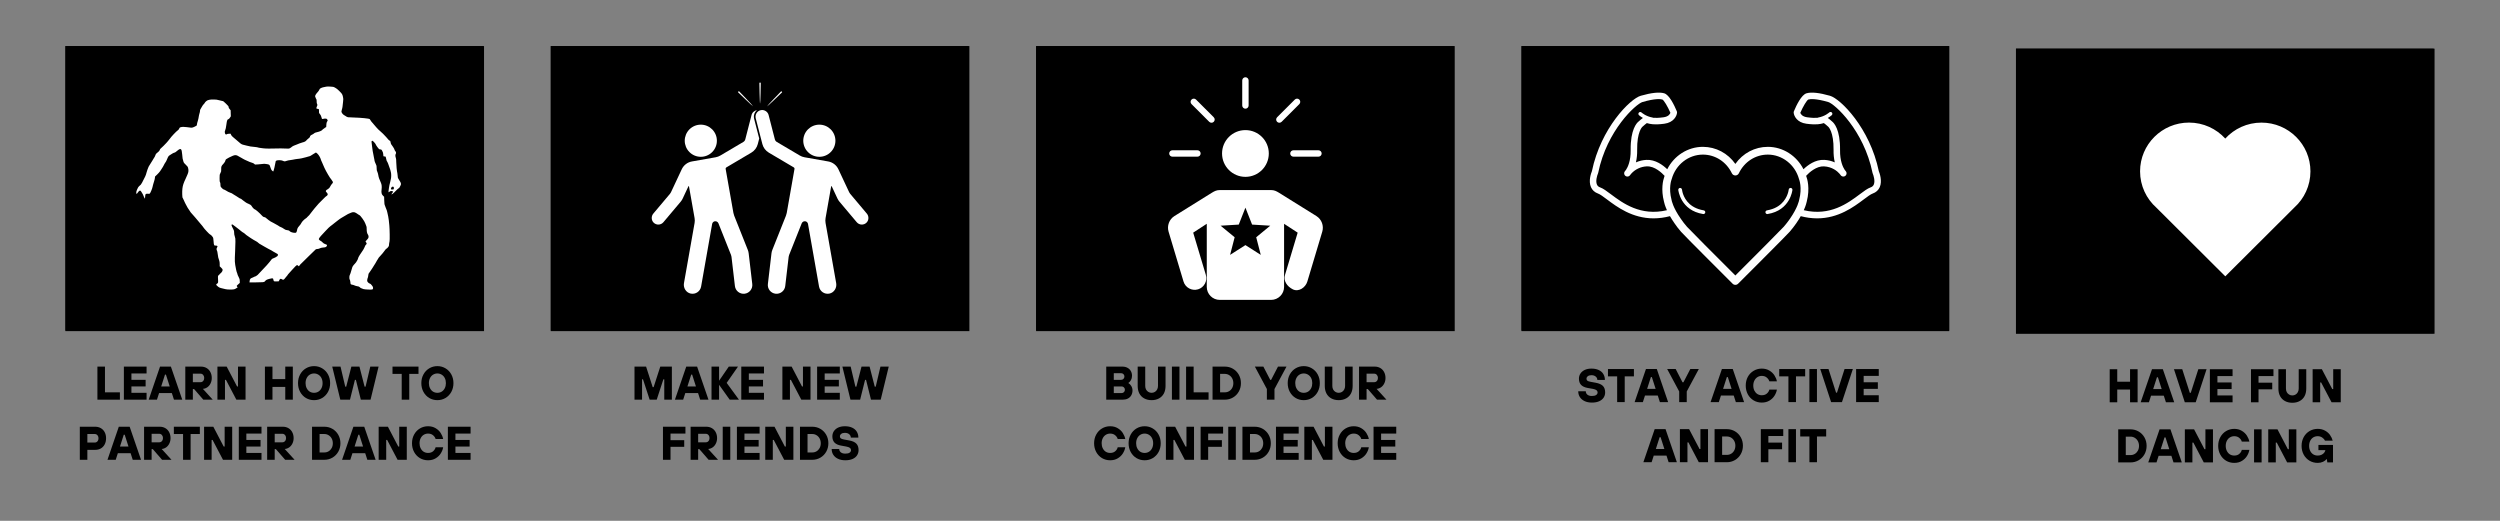 <svg xmlns="http://www.w3.org/2000/svg" xmlns:xlink="http://www.w3.org/1999/xlink" width="1200" viewBox="0 0 900 187.5" height="250" preserveAspectRatio="xMidYMid meet"><rect x="0" y="0" width="900" height="187.5" fill="#808080" stroke="none"/><defs><g></g><clipPath id="26f4ccec9d"><path d="M 547.75 16.574 L 701.719 16.574 L 701.719 119.207 L 547.75 119.207 Z M 547.75 16.574 " clip-rule="nonzero"></path></clipPath><clipPath id="905811cc78"><path d="M 547.75 16.574 L 701.711 16.574 L 701.711 119.051 L 547.75 119.051 Z M 547.75 16.574 " clip-rule="nonzero"></path></clipPath><clipPath id="2d38702047"><path d="M 572 33.066 L 677.992 33.066 L 677.992 102.633 L 572 102.633 Z M 572 33.066 " clip-rule="nonzero"></path></clipPath><clipPath id="0c9b4d40c9"><path d="M 23.559 16.574 L 174.25 16.574 L 174.25 119.207 L 23.559 119.207 Z M 23.559 16.574 " clip-rule="nonzero"></path></clipPath><clipPath id="79f69b43a4"><path d="M 23.559 16.574 L 173.906 16.574 L 173.906 119.051 L 23.559 119.051 Z M 23.559 16.574 " clip-rule="nonzero"></path></clipPath><clipPath id="b9127c74c0"><path d="M 198.285 16.574 L 348.977 16.574 L 348.977 119.207 L 198.285 119.207 Z M 198.285 16.574 " clip-rule="nonzero"></path></clipPath><clipPath id="ac32930970"><path d="M 198.285 16.574 L 348.633 16.574 L 348.633 119.051 L 198.285 119.051 Z M 198.285 16.574 " clip-rule="nonzero"></path></clipPath><clipPath id="03644bee5f"><path d="M 271 39 L 312.934 39 L 312.934 106 L 271 106 Z M 271 39 " clip-rule="nonzero"></path></clipPath><clipPath id="c9b0f74fc0"><path d="M 234.391 39 L 274 39 L 274 106 L 234.391 106 Z M 234.391 39 " clip-rule="nonzero"></path></clipPath><clipPath id="e2371effc9"><path d="M 273 29.73 L 274 29.73 L 274 38 L 273 38 Z M 273 29.73 " clip-rule="nonzero"></path></clipPath><clipPath id="6a39e2d5f8"><path d="M 373.008 16.574 L 523.699 16.574 L 523.699 119.207 L 373.008 119.207 Z M 373.008 16.574 " clip-rule="nonzero"></path></clipPath><clipPath id="eeb28ec0a5"><path d="M 373.008 16.574 L 523.355 16.574 L 523.355 119.051 L 373.008 119.051 Z M 373.008 16.574 " clip-rule="nonzero"></path></clipPath><clipPath id="65ab9f741e"><path d="M 420.047 27.809 L 476.895 27.809 L 476.895 107.844 L 420.047 107.844 Z M 420.047 27.809 " clip-rule="nonzero"></path></clipPath><clipPath id="445bd86eea"><path d="M 725.75 17.516 L 876.441 17.516 L 876.441 120.148 L 725.75 120.148 Z M 725.75 17.516 " clip-rule="nonzero"></path></clipPath><clipPath id="cfe3207fbc"><path d="M 725.75 17.516 L 876.098 17.516 L 876.098 119.992 L 725.75 119.992 Z M 725.75 17.516 " clip-rule="nonzero"></path></clipPath><clipPath id="6a0eefef0f"><path d="M 770.422 44.129 L 831.762 44.129 L 831.762 99.48 L 770.422 99.48 Z M 770.422 44.129 " clip-rule="nonzero"></path></clipPath></defs><g clip-path="url(#26f4ccec9d)"><path fill="#000000" d="M 547.75 16.574 L 701.699 16.574 L 701.699 119.207 L 547.75 119.207 Z M 547.75 16.574 " fill-opacity="1" fill-rule="nonzero"></path></g><g clip-path="url(#905811cc78)"><path stroke-linecap="butt" transform="matrix(0.748, 0, 0, 0.748, 547.749, 16.573)" fill="none" stroke-linejoin="miter" d="M 0.002 0.002 L 205.83 0.002 L 205.83 137.2 L 0.002 137.2 Z M 0.002 0.002 " stroke="#000000" stroke-width="4" stroke-opacity="1" stroke-miterlimit="4"></path></g><g clip-path="url(#2d38702047)"><path fill="#ffffff" d="M 613.895 76.496 C 613.867 76.656 613.793 76.793 613.668 76.898 C 613.543 77.004 613.398 77.059 613.234 77.059 C 613.199 77.059 613.164 77.055 613.129 77.051 C 604.949 75.742 604.191 68.453 604.184 68.379 C 604.168 68.195 604.219 68.035 604.336 67.891 C 604.453 67.75 604.605 67.672 604.789 67.656 C 604.969 67.645 605.133 67.695 605.273 67.812 C 605.414 67.926 605.492 68.074 605.516 68.258 C 605.551 68.547 605.605 68.832 605.68 69.117 C 606.094 70.773 607.531 74.328 612.324 75.516 C 612.652 75.598 612.98 75.676 613.34 75.73 C 613.52 75.762 613.668 75.852 613.773 76 C 613.883 76.148 613.922 76.312 613.895 76.496 Z M 676.711 67.371 C 676.238 68.457 675.363 69.254 674.168 69.676 C 673.418 69.938 672.273 70.797 670.949 71.789 C 667.359 74.48 661.852 78.609 654.152 78.609 C 652.16 78.598 650.195 78.332 648.27 77.816 C 647.82 78.609 647.297 79.465 646.641 80.402 C 645.91 81.453 645.125 82.465 644.285 83.434 C 643.387 84.5 627.52 100.336 625.715 102.137 C 625.582 102.27 625.434 102.371 625.262 102.441 C 625.09 102.512 624.914 102.547 624.727 102.547 C 624.543 102.547 624.363 102.512 624.195 102.441 C 624.023 102.371 623.871 102.27 623.742 102.137 C 621.938 100.34 606.09 84.52 605.184 83.445 C 604.332 82.473 603.543 81.449 602.816 80.379 C 602.164 79.453 601.641 78.602 601.191 77.816 C 599.266 78.332 597.301 78.598 595.305 78.609 C 587.605 78.609 582.098 74.48 578.508 71.789 C 577.184 70.797 576.039 69.938 575.289 69.676 C 574.098 69.254 573.219 68.457 572.746 67.371 C 571.773 65.117 572.805 62.312 573.086 61.633 C 576.289 46.109 586.855 35.562 590.672 34.473 C 594.504 33.379 597.34 33.078 599.105 33.582 C 600.93 34.105 602.734 37.855 603.645 40.043 C 603.719 40.223 603.746 40.406 603.73 40.598 C 603.625 41.766 602.531 44.094 599.16 44.543 C 595.457 45.039 594.031 44.633 593.18 44.395 C 593.074 44.355 592.969 44.332 592.863 44.312 C 592.672 44.391 591.73 45.234 591.324 45.594 C 591.297 45.617 591.266 45.645 591.234 45.664 C 591.238 45.664 589.281 47.406 589.375 54.016 C 589.406 55.512 589.262 56.992 588.938 58.457 C 590.141 57.922 591.398 57.621 592.711 57.559 C 595.953 57.379 598.707 59.48 600.207 60.93 C 602.656 56.07 607.59 52.863 613.031 52.863 C 617.738 52.863 622.035 55.168 624.727 59.012 C 627.418 55.168 631.715 52.863 636.426 52.863 C 641.867 52.863 646.797 56.07 649.25 60.926 C 650.746 59.477 653.492 57.383 656.742 57.559 C 658.059 57.621 659.316 57.922 660.52 58.457 C 660.195 56.992 660.051 55.512 660.082 54.012 C 660.176 47.391 658.207 45.656 658.188 45.641 C 657.727 45.234 656.785 44.391 656.523 44.305 C 656.445 44.344 656.363 44.371 656.277 44.395 C 655.426 44.633 654 45.035 650.297 44.543 C 646.926 44.094 645.832 41.766 645.727 40.598 C 645.707 40.406 645.738 40.223 645.812 40.043 C 646.723 37.855 648.527 34.105 650.352 33.582 C 652.121 33.078 654.953 33.379 658.785 34.473 C 662.602 35.562 673.168 46.113 676.371 61.633 C 676.652 62.312 677.688 65.117 676.711 67.371 Z M 600.098 75.676 C 599.355 74.027 599.098 72.934 599.039 72.617 C 597.883 68.176 598.688 64.875 599.141 63.66 C 599.172 63.543 599.219 63.43 599.254 63.312 C 598.348 62.32 595.707 59.75 592.836 59.891 C 591.77 59.938 590.75 60.188 589.785 60.641 C 588.816 61.094 587.973 61.719 587.258 62.508 C 587.086 62.766 586.891 63.008 586.676 63.23 C 586.465 63.441 586.207 63.551 585.91 63.562 C 585.613 63.578 585.352 63.488 585.121 63.301 C 584.891 63.113 584.75 62.875 584.707 62.578 C 584.66 62.285 584.715 62.016 584.875 61.766 C 585.035 61.527 585.211 61.301 585.398 61.086 C 585.988 60.188 587.094 57.977 587.039 54.047 C 586.934 46.551 589.297 44.23 589.797 43.824 C 590.488 43.207 591.004 42.766 591.453 42.465 C 590.941 42.18 590.465 41.848 590.023 41.465 C 589.895 41.336 589.824 41.184 589.82 41.004 C 589.816 40.82 589.879 40.664 590 40.531 C 590.125 40.398 590.277 40.328 590.457 40.32 C 590.637 40.312 590.797 40.367 590.93 40.484 C 590.945 40.5 592.492 41.906 594.93 42.32 C 594.996 42.332 595.062 42.359 595.121 42.395 C 595.902 42.469 597.043 42.469 598.852 42.227 C 600.672 41.984 601.199 41.047 601.348 40.609 C 600.336 38.277 599.012 36.082 598.438 35.82 C 597.711 35.613 595.781 35.441 591.316 36.719 C 588.969 37.391 578.477 46.879 575.352 62.215 C 575.336 62.297 575.309 62.375 575.277 62.453 C 574.98 63.129 574.336 65.168 574.895 66.445 C 575.109 66.938 575.48 67.262 576.066 67.469 C 577.156 67.855 578.371 68.766 579.91 69.922 C 584.203 73.137 590.621 77.922 600.098 75.676 Z M 647.668 72.102 C 647.676 72.059 647.688 72.004 647.699 71.961 C 648.863 67.531 647.695 64.605 647.684 64.574 C 647.664 64.52 647.645 64.465 647.629 64.41 C 646.191 59.254 641.582 55.656 636.426 55.656 C 631.977 55.656 627.977 58.23 625.988 62.375 C 625.871 62.617 625.699 62.812 625.473 62.953 C 625.246 63.098 624.996 63.168 624.727 63.168 C 624.461 63.168 624.211 63.098 623.984 62.953 C 623.758 62.812 623.586 62.617 623.469 62.375 C 621.477 58.23 617.48 55.656 613.031 55.656 C 607.871 55.656 603.266 59.258 601.832 64.41 C 601.812 64.473 601.793 64.531 601.77 64.594 C 601.707 64.746 600.617 67.629 601.758 71.961 C 601.77 72.012 601.781 72.062 601.789 72.113 C 601.793 72.129 602.234 74.688 605.121 78.801 C 605.793 79.789 606.52 80.734 607.309 81.633 C 607.922 82.359 617.711 92.168 624.727 99.176 C 631.75 92.164 641.551 82.34 642.16 81.621 C 642.938 80.723 643.668 79.789 644.344 78.812 C 647.223 74.688 647.664 72.129 647.668 72.102 Z M 674.18 62.453 C 674.148 62.375 674.121 62.297 674.105 62.215 C 670.98 46.879 660.488 37.391 658.141 36.719 C 653.68 35.445 651.75 35.613 650.996 35.828 C 650.453 36.078 649.105 38.309 648.109 40.609 C 648.262 41.051 648.793 41.984 650.605 42.227 C 652.414 42.469 653.555 42.469 654.336 42.395 C 654.395 42.359 654.461 42.332 654.527 42.32 C 656.984 41.902 658.508 40.5 658.523 40.488 C 658.66 40.359 658.82 40.297 659.004 40.305 C 659.188 40.309 659.344 40.379 659.473 40.516 C 659.598 40.652 659.656 40.812 659.652 40.996 C 659.645 41.184 659.57 41.336 659.434 41.465 C 658.992 41.848 658.516 42.18 658.004 42.465 C 658.453 42.766 658.969 43.207 659.66 43.824 C 660.16 44.23 662.523 46.547 662.418 54.047 C 662.363 57.977 663.473 60.195 664.062 61.094 C 664.25 61.305 664.422 61.527 664.578 61.766 C 664.742 62.016 664.797 62.285 664.75 62.578 C 664.703 62.871 664.566 63.113 664.336 63.301 C 664.105 63.488 663.844 63.578 663.547 63.562 C 663.25 63.551 662.992 63.438 662.781 63.23 C 662.562 63.008 662.367 62.762 662.195 62.5 C 661.434 61.648 659.617 60.047 656.621 59.891 C 653.961 59.758 651.34 62.031 650.203 63.301 C 650.234 63.398 650.27 63.492 650.301 63.59 C 650.543 64.223 651.703 67.664 650.418 72.617 C 650.355 72.934 650.102 74.023 649.363 75.676 C 658.836 77.922 665.254 73.137 669.547 69.918 C 671.086 68.766 672.301 67.855 673.391 67.469 C 673.98 67.262 674.352 66.938 674.566 66.441 C 675.121 65.16 674.457 63.078 674.18 62.453 Z M 644.668 67.652 C 644.484 67.637 644.32 67.691 644.18 67.809 C 644.039 67.926 643.957 68.074 643.941 68.258 C 643.902 68.551 643.844 68.84 643.766 69.129 C 643.336 70.781 641.863 74.332 637.133 75.512 C 636.809 75.594 636.477 75.676 636.117 75.73 C 635.945 75.758 635.805 75.84 635.699 75.977 C 635.59 76.113 635.543 76.27 635.559 76.441 C 635.57 76.617 635.645 76.762 635.77 76.879 C 635.898 77 636.047 77.059 636.223 77.059 C 636.258 77.059 636.293 77.055 636.328 77.051 C 644.508 75.742 645.266 68.453 645.27 68.379 C 645.289 68.195 645.238 68.031 645.117 67.891 C 645 67.75 644.852 67.672 644.668 67.652 Z M 644.668 67.652 " fill-opacity="1" fill-rule="nonzero"></path></g><g fill="#000000" fill-opacity="1"><g transform="translate(567.652, 144.757)"><g><path d="M 5.438 0.172 C 4.414 0.172 3.535 -0.004 2.797 -0.359 C 2.055 -0.711 1.488 -1.195 1.094 -1.812 C 0.707 -2.426 0.516 -3.117 0.516 -3.891 L 3.234 -3.891 C 3.234 -3.398 3.426 -2.992 3.812 -2.672 C 4.195 -2.359 4.738 -2.203 5.438 -2.203 C 6.113 -2.203 6.625 -2.32 6.969 -2.562 C 7.312 -2.801 7.484 -3.109 7.484 -3.484 C 7.484 -3.805 7.352 -4.07 7.094 -4.281 C 6.832 -4.488 6.395 -4.648 5.781 -4.766 L 3.906 -5.094 C 2.844 -5.289 2.051 -5.66 1.531 -6.203 C 1.02 -6.742 0.766 -7.484 0.766 -8.422 C 0.766 -9.109 0.941 -9.723 1.297 -10.266 C 1.66 -10.816 2.176 -11.254 2.844 -11.578 C 3.52 -11.898 4.328 -12.062 5.266 -12.062 C 6.285 -12.062 7.16 -11.891 7.891 -11.547 C 8.629 -11.203 9.18 -10.723 9.547 -10.109 C 9.922 -9.504 10.109 -8.797 10.109 -7.984 L 7.391 -7.984 C 7.391 -8.461 7.195 -8.863 6.812 -9.188 C 6.426 -9.52 5.91 -9.688 5.266 -9.688 C 4.703 -9.688 4.266 -9.562 3.953 -9.312 C 3.641 -9.07 3.484 -8.773 3.484 -8.422 C 3.484 -8.109 3.586 -7.867 3.797 -7.703 C 4.004 -7.547 4.383 -7.414 4.938 -7.312 L 6.797 -6.969 C 7.984 -6.75 8.848 -6.367 9.391 -5.828 C 9.93 -5.285 10.203 -4.504 10.203 -3.484 C 10.203 -2.797 10.02 -2.172 9.656 -1.609 C 9.289 -1.055 8.75 -0.617 8.031 -0.297 C 7.32 0.016 6.457 0.172 5.438 0.172 Z M 5.438 0.172 "></path></g></g></g><g fill="#000000" fill-opacity="1"><g transform="translate(578.522, 144.757)"><g><path d="M 6.375 0 L 3.656 0 L 3.656 -9.266 L 0.344 -9.266 L 0.344 -11.906 L 9.688 -11.906 L 9.688 -9.266 L 6.375 -9.266 Z M 6.375 0 "></path></g></g></g><g fill="#000000" fill-opacity="1"><g transform="translate(588.543, 144.757)"><g><path d="M 11.984 0 L 9.016 0 L 8.25 -2.375 L 3.656 -2.375 L 2.891 0 L -0.078 0 L 4 -11.906 L 7.906 -11.906 Z M 5.781 -9.016 L 4.422 -4.766 L 7.484 -4.766 L 6.125 -9.016 Z M 5.781 -9.016 "></path></g></g></g><g fill="#000000" fill-opacity="1"><g transform="translate(600.432, 144.757)"><g><path d="M 6.797 0 L 4.078 0 L 4.078 -3.828 L -0.25 -11.906 L 2.812 -11.906 L 5.266 -7.141 L 5.609 -7.141 L 8.078 -11.906 L 11.141 -11.906 L 6.797 -3.828 Z M 6.797 0 "></path></g></g></g><g fill="#000000" fill-opacity="1"><g transform="translate(611.302, 144.757)"><g></g></g></g><g fill="#000000" fill-opacity="1"><g transform="translate(615.888, 144.757)"><g><path d="M 11.984 0 L 9.016 0 L 8.25 -2.375 L 3.656 -2.375 L 2.891 0 L -0.078 0 L 4 -11.906 L 7.906 -11.906 Z M 5.781 -9.016 L 4.422 -4.766 L 7.484 -4.766 L 6.125 -9.016 Z M 5.781 -9.016 "></path></g></g></g><g fill="#000000" fill-opacity="1"><g transform="translate(627.777, 144.757)"><g><path d="M 6.453 0.172 C 5.391 0.172 4.414 -0.086 3.531 -0.609 C 2.645 -1.141 1.945 -1.867 1.438 -2.797 C 0.938 -3.734 0.688 -4.785 0.688 -5.953 C 0.688 -7.117 0.938 -8.164 1.438 -9.094 C 1.945 -10.02 2.645 -10.742 3.531 -11.266 C 4.414 -11.797 5.391 -12.062 6.453 -12.062 C 7.504 -12.062 8.414 -11.828 9.188 -11.359 C 9.969 -10.898 10.582 -10.316 11.031 -9.609 C 11.477 -8.91 11.77 -8.203 11.906 -7.484 L 9.188 -7.484 C 9.039 -7.984 8.734 -8.43 8.266 -8.828 C 7.797 -9.234 7.191 -9.438 6.453 -9.438 C 5.891 -9.438 5.375 -9.289 4.906 -9 C 4.445 -8.707 4.082 -8.297 3.812 -7.766 C 3.539 -7.242 3.406 -6.641 3.406 -5.953 C 3.406 -5.254 3.539 -4.641 3.812 -4.109 C 4.082 -3.586 4.445 -3.18 4.906 -2.891 C 5.375 -2.609 5.891 -2.469 6.453 -2.469 C 7.223 -2.469 7.844 -2.676 8.312 -3.094 C 8.781 -3.508 9.07 -3.977 9.188 -4.5 L 11.906 -4.5 C 11.789 -3.77 11.508 -3.047 11.062 -2.328 C 10.625 -1.617 10.016 -1.023 9.234 -0.547 C 8.453 -0.066 7.523 0.172 6.453 0.172 Z M 6.453 0.172 "></path></g></g></g><g fill="#000000" fill-opacity="1"><g transform="translate(640.176, 144.757)"><g><path d="M 6.375 0 L 3.656 0 L 3.656 -9.266 L 0.344 -9.266 L 0.344 -11.906 L 9.688 -11.906 L 9.688 -9.266 L 6.375 -9.266 Z M 6.375 0 "></path></g></g></g><g fill="#000000" fill-opacity="1"><g transform="translate(650.197, 144.757)"><g><path d="M 3.906 0 L 1.188 0 L 1.188 -11.906 L 3.906 -11.906 Z M 3.906 0 "></path></g></g></g><g fill="#000000" fill-opacity="1"><g transform="translate(655.292, 144.757)"><g><path d="M 7.812 0 L 3.906 0 L 0 -11.906 L 2.969 -11.906 L 5.688 -3.406 L 6.031 -3.406 L 8.75 -11.906 L 11.734 -11.906 Z M 7.812 0 "></path></g></g></g><g fill="#000000" fill-opacity="1"><g transform="translate(667.011, 144.757)"><g><path d="M 9.344 0 L 1.188 0 L 1.188 -11.906 L 9.344 -11.906 L 9.344 -9.438 L 3.906 -9.438 L 3.906 -7.141 L 9.016 -7.141 L 9.016 -4.766 L 3.906 -4.766 L 3.906 -2.469 L 9.344 -2.469 Z M 9.344 0 "></path></g></g></g><g fill="#000000" fill-opacity="1"><g transform="translate(677.212, 144.757)"><g></g></g></g><g fill="#000000" fill-opacity="1"><g transform="translate(591.688, 166.4)"><g><path d="M 11.984 0 L 9.016 0 L 8.25 -2.375 L 3.656 -2.375 L 2.891 0 L -0.078 0 L 4 -11.906 L 7.906 -11.906 Z M 5.781 -9.016 L 4.422 -4.766 L 7.484 -4.766 L 6.125 -9.016 Z M 5.781 -9.016 "></path></g></g></g><g fill="#000000" fill-opacity="1"><g transform="translate(603.577, 166.4)"><g><path d="M 3.906 0 L 1.188 0 L 1.188 -11.906 L 4.5 -11.906 L 8.25 -4.766 L 8.578 -4.766 L 8.578 -11.906 L 11.312 -11.906 L 11.312 0 L 7.984 0 L 4.25 -7.141 L 3.906 -7.141 Z M 3.906 0 "></path></g></g></g><g fill="#000000" fill-opacity="1"><g transform="translate(616.061, 166.4)"><g><path d="M 1.188 0 L 1.188 -11.906 L 5.609 -11.906 C 6.672 -11.906 7.645 -11.645 8.531 -11.125 C 9.414 -10.602 10.113 -9.883 10.625 -8.969 C 11.133 -8.062 11.391 -7.055 11.391 -5.953 C 11.391 -4.836 11.133 -3.828 10.625 -2.922 C 10.113 -2.016 9.414 -1.301 8.531 -0.781 C 7.645 -0.258 6.672 0 5.609 0 Z M 5.609 -2.641 C 6.172 -2.641 6.688 -2.781 7.156 -3.062 C 7.625 -3.344 7.992 -3.734 8.266 -4.234 C 8.535 -4.742 8.672 -5.316 8.672 -5.953 C 8.672 -6.586 8.535 -7.156 8.266 -7.656 C 7.992 -8.164 7.625 -8.562 7.156 -8.844 C 6.688 -9.125 6.172 -9.266 5.609 -9.266 L 3.906 -9.266 L 3.906 -2.641 Z M 5.609 -2.641 "></path></g></g></g><g fill="#000000" fill-opacity="1"><g transform="translate(628.12, 166.4)"><g></g></g></g><g fill="#000000" fill-opacity="1"><g transform="translate(632.706, 166.4)"><g><path d="M 3.906 0 L 1.188 0 L 1.188 -11.906 L 9.266 -11.906 L 9.266 -9.438 L 3.906 -9.438 L 3.906 -7.062 L 8.844 -7.062 L 8.844 -4.672 L 3.906 -4.672 Z M 3.906 0 "></path></g></g></g><g fill="#000000" fill-opacity="1"><g transform="translate(642.642, 166.4)"><g><path d="M 3.906 0 L 1.188 0 L 1.188 -11.906 L 3.906 -11.906 Z M 3.906 0 "></path></g></g></g><g fill="#000000" fill-opacity="1"><g transform="translate(647.737, 166.4)"><g><path d="M 6.375 0 L 3.656 0 L 3.656 -9.266 L 0.344 -9.266 L 0.344 -11.906 L 9.688 -11.906 L 9.688 -9.266 L 6.375 -9.266 Z M 6.375 0 "></path></g></g></g><g clip-path="url(#0c9b4d40c9)"><path fill="#000000" d="M 23.559 16.574 L 174.301 16.574 L 174.301 119.207 L 23.559 119.207 Z M 23.559 16.574 " fill-opacity="1" fill-rule="nonzero"></path></g><g clip-path="url(#79f69b43a4)"><path stroke-linecap="butt" transform="matrix(0.748, 0, 0, 0.748, 23.56, 16.572)" fill="none" stroke-linejoin="miter" d="M -0.002 0.003 L 201.451 0.003 L 201.451 137.201 L -0.002 137.201 Z M -0.002 0.003 " stroke="#000000" stroke-width="4" stroke-opacity="1" stroke-miterlimit="4"></path></g><g fill="#000000" fill-opacity="1"><g transform="translate(33.882, 143.882)"><g><path d="M 9.281 0 L 1.188 0 L 1.188 -11.906 L 3.906 -11.906 L 3.906 -2.641 L 9.281 -2.641 Z M 9.281 0 "></path></g></g></g><g fill="#000000" fill-opacity="1"><g transform="translate(43.407, 143.882)"><g><path d="M 9.359 0 L 1.188 0 L 1.188 -11.906 L 9.359 -11.906 L 9.359 -9.438 L 3.906 -9.438 L 3.906 -7.141 L 9.016 -7.141 L 9.016 -4.766 L 3.906 -4.766 L 3.906 -2.469 L 9.359 -2.469 Z M 9.359 0 "></path></g></g></g><g fill="#000000" fill-opacity="1"><g transform="translate(53.613, 143.882)"><g><path d="M 12 0 L 9.016 0 L 8.25 -2.375 L 3.656 -2.375 L 2.891 0 L -0.078 0 L 4 -11.906 L 7.906 -11.906 Z M 5.781 -9.016 L 4.422 -4.766 L 7.484 -4.766 L 6.125 -9.016 Z M 5.781 -9.016 "></path></g></g></g><g fill="#000000" fill-opacity="1"><g transform="translate(65.52, 143.882)"><g><path d="M 11.062 0 L 7.672 0 L 4.344 -3.828 L 3.906 -3.828 L 3.906 0 L 1.188 0 L 1.188 -11.906 L 6.828 -11.906 C 7.586 -11.906 8.258 -11.734 8.844 -11.391 C 9.438 -11.047 9.895 -10.562 10.219 -9.938 C 10.551 -9.32 10.719 -8.609 10.719 -7.797 C 10.719 -7.086 10.57 -6.441 10.281 -5.859 C 10 -5.273 9.613 -4.812 9.125 -4.469 C 8.633 -4.125 8.098 -3.93 7.516 -3.891 Z M 3.906 -6.297 L 6.672 -6.297 C 7.047 -6.297 7.359 -6.438 7.609 -6.719 C 7.867 -7.008 8 -7.379 8 -7.828 C 8 -8.266 7.867 -8.629 7.609 -8.922 C 7.359 -9.211 7.047 -9.359 6.672 -9.359 L 3.906 -9.359 Z M 3.906 -6.297 "></path></g></g></g><g fill="#000000" fill-opacity="1"><g transform="translate(77.086, 143.882)"><g><path d="M 3.906 0 L 1.188 0 L 1.188 -11.906 L 4.516 -11.906 L 8.25 -4.766 L 8.594 -4.766 L 8.594 -11.906 L 11.312 -11.906 L 11.312 0 L 8 0 L 4.25 -7.141 L 3.906 -7.141 Z M 3.906 0 "></path></g></g></g><g fill="#000000" fill-opacity="1"><g transform="translate(89.588, 143.882)"><g></g></g></g><g fill="#000000" fill-opacity="1"><g transform="translate(94.181, 143.882)"><g><path d="M 3.906 0 L 1.188 0 L 1.188 -11.906 L 3.906 -11.906 L 3.906 -7.406 L 8.516 -7.406 L 8.516 -11.906 L 11.234 -11.906 L 11.234 0 L 8.516 0 L 8.516 -4.594 L 3.906 -4.594 Z M 3.906 0 "></path></g></g></g><g fill="#000000" fill-opacity="1"><g transform="translate(106.598, 143.882)"><g><path d="M 6.469 0.172 C 5.395 0.172 4.414 -0.086 3.531 -0.609 C 2.656 -1.141 1.961 -1.867 1.453 -2.797 C 0.941 -3.734 0.688 -4.785 0.688 -5.953 C 0.688 -7.117 0.941 -8.164 1.453 -9.094 C 1.961 -10.031 2.656 -10.758 3.531 -11.281 C 4.414 -11.812 5.395 -12.078 6.469 -12.078 C 7.531 -12.078 8.504 -11.812 9.391 -11.281 C 10.273 -10.758 10.973 -10.031 11.484 -9.094 C 11.992 -8.164 12.25 -7.117 12.25 -5.953 C 12.25 -4.785 11.992 -3.734 11.484 -2.797 C 10.973 -1.867 10.273 -1.141 9.391 -0.609 C 8.504 -0.086 7.531 0.172 6.469 0.172 Z M 6.469 -2.469 C 7.031 -2.469 7.547 -2.609 8.016 -2.891 C 8.484 -3.18 8.852 -3.594 9.125 -4.125 C 9.395 -4.656 9.531 -5.266 9.531 -5.953 C 9.531 -6.648 9.395 -7.258 9.125 -7.781 C 8.852 -8.312 8.484 -8.719 8.016 -9 C 7.547 -9.289 7.031 -9.438 6.469 -9.438 C 5.895 -9.438 5.375 -9.289 4.906 -9 C 4.445 -8.719 4.082 -8.312 3.812 -7.781 C 3.539 -7.258 3.406 -6.648 3.406 -5.953 C 3.406 -5.266 3.539 -4.656 3.812 -4.125 C 4.082 -3.594 4.445 -3.18 4.906 -2.891 C 5.375 -2.609 5.895 -2.469 6.469 -2.469 Z M 6.469 -2.469 "></path></g></g></g><g fill="#000000" fill-opacity="1"><g transform="translate(119.525, 143.882)"><g><path d="M 6.469 0 L 2.984 0 L 0.078 -11.906 L 3.062 -11.906 L 4.766 -4.672 L 5.109 -4.672 L 6.969 -11.906 L 9.875 -11.906 L 11.734 -4.672 L 12.078 -4.672 L 13.781 -11.906 L 16.766 -11.906 L 13.875 0 L 10.375 0 L 8.594 -7.141 L 8.25 -7.141 Z M 6.469 0 "></path></g></g></g><g fill="#000000" fill-opacity="1"><g transform="translate(136.364, 143.882)"><g></g></g></g><g fill="#000000" fill-opacity="1"><g transform="translate(140.957, 143.882)"><g><path d="M 6.375 0 L 3.656 0 L 3.656 -9.281 L 0.344 -9.281 L 0.344 -11.906 L 9.703 -11.906 L 9.703 -9.281 L 6.375 -9.281 Z M 6.375 0 "></path></g></g></g><g fill="#000000" fill-opacity="1"><g transform="translate(150.993, 143.882)"><g><path d="M 6.469 0.172 C 5.395 0.172 4.414 -0.086 3.531 -0.609 C 2.656 -1.141 1.961 -1.867 1.453 -2.797 C 0.941 -3.734 0.688 -4.785 0.688 -5.953 C 0.688 -7.117 0.941 -8.164 1.453 -9.094 C 1.961 -10.031 2.656 -10.758 3.531 -11.281 C 4.414 -11.812 5.395 -12.078 6.469 -12.078 C 7.531 -12.078 8.504 -11.812 9.391 -11.281 C 10.273 -10.758 10.973 -10.031 11.484 -9.094 C 11.992 -8.164 12.25 -7.117 12.25 -5.953 C 12.25 -4.785 11.992 -3.734 11.484 -2.797 C 10.973 -1.867 10.273 -1.141 9.391 -0.609 C 8.504 -0.086 7.531 0.172 6.469 0.172 Z M 6.469 -2.469 C 7.031 -2.469 7.547 -2.609 8.016 -2.891 C 8.484 -3.18 8.852 -3.594 9.125 -4.125 C 9.395 -4.656 9.531 -5.266 9.531 -5.953 C 9.531 -6.648 9.395 -7.258 9.125 -7.781 C 8.852 -8.312 8.484 -8.719 8.016 -9 C 7.547 -9.289 7.031 -9.438 6.469 -9.438 C 5.895 -9.438 5.375 -9.289 4.906 -9 C 4.445 -8.719 4.082 -8.312 3.812 -7.781 C 3.539 -7.258 3.406 -6.648 3.406 -5.953 C 3.406 -5.266 3.539 -4.656 3.812 -4.125 C 4.082 -3.594 4.445 -3.18 4.906 -2.891 C 5.375 -2.609 5.895 -2.469 6.469 -2.469 Z M 6.469 -2.469 "></path></g></g></g><g fill="#000000" fill-opacity="1"><g transform="translate(27.544, 165.526)"><g><path d="M 1.188 0 L 1.188 -11.906 L 6.703 -11.906 C 7.473 -11.906 8.156 -11.734 8.75 -11.391 C 9.344 -11.055 9.805 -10.57 10.141 -9.938 C 10.473 -9.312 10.641 -8.586 10.641 -7.766 C 10.641 -6.922 10.473 -6.18 10.141 -5.547 C 9.805 -4.91 9.344 -4.422 8.75 -4.078 C 8.156 -3.742 7.473 -3.578 6.703 -3.578 L 3.906 -3.578 L 3.906 0 Z M 6.547 -6.203 C 6.941 -6.203 7.266 -6.344 7.516 -6.625 C 7.773 -6.906 7.906 -7.273 7.906 -7.734 C 7.906 -8.203 7.773 -8.578 7.516 -8.859 C 7.266 -9.141 6.941 -9.281 6.547 -9.281 L 3.906 -9.281 L 3.906 -6.203 Z M 6.547 -6.203 "></path></g></g></g><g fill="#000000" fill-opacity="1"><g transform="translate(38.77, 165.526)"><g><path d="M 12 0 L 9.016 0 L 8.25 -2.375 L 3.656 -2.375 L 2.891 0 L -0.078 0 L 4 -11.906 L 7.906 -11.906 Z M 5.781 -9.016 L 4.422 -4.766 L 7.484 -4.766 L 6.125 -9.016 Z M 5.781 -9.016 "></path></g></g></g><g fill="#000000" fill-opacity="1"><g transform="translate(50.677, 165.526)"><g><path d="M 11.062 0 L 7.672 0 L 4.344 -3.828 L 3.906 -3.828 L 3.906 0 L 1.188 0 L 1.188 -11.906 L 6.828 -11.906 C 7.586 -11.906 8.258 -11.734 8.844 -11.391 C 9.438 -11.047 9.895 -10.562 10.219 -9.938 C 10.551 -9.32 10.719 -8.609 10.719 -7.797 C 10.719 -7.086 10.57 -6.441 10.281 -5.859 C 10 -5.273 9.613 -4.812 9.125 -4.469 C 8.633 -4.125 8.098 -3.93 7.516 -3.891 Z M 3.906 -6.297 L 6.672 -6.297 C 7.047 -6.297 7.359 -6.438 7.609 -6.719 C 7.867 -7.008 8 -7.379 8 -7.828 C 8 -8.266 7.867 -8.629 7.609 -8.922 C 7.359 -9.211 7.047 -9.359 6.672 -9.359 L 3.906 -9.359 Z M 3.906 -6.297 "></path></g></g></g><g fill="#000000" fill-opacity="1"><g transform="translate(62.243, 165.526)"><g><path d="M 6.375 0 L 3.656 0 L 3.656 -9.281 L 0.344 -9.281 L 0.344 -11.906 L 9.703 -11.906 L 9.703 -9.281 L 6.375 -9.281 Z M 6.375 0 "></path></g></g></g><g fill="#000000" fill-opacity="1"><g transform="translate(72.279, 165.526)"><g><path d="M 3.906 0 L 1.188 0 L 1.188 -11.906 L 4.516 -11.906 L 8.25 -4.766 L 8.594 -4.766 L 8.594 -11.906 L 11.312 -11.906 L 11.312 0 L 8 0 L 4.25 -7.141 L 3.906 -7.141 Z M 3.906 0 "></path></g></g></g><g fill="#000000" fill-opacity="1"><g transform="translate(84.781, 165.526)"><g><path d="M 9.359 0 L 1.188 0 L 1.188 -11.906 L 9.359 -11.906 L 9.359 -9.438 L 3.906 -9.438 L 3.906 -7.141 L 9.016 -7.141 L 9.016 -4.766 L 3.906 -4.766 L 3.906 -2.469 L 9.359 -2.469 Z M 9.359 0 "></path></g></g></g><g fill="#000000" fill-opacity="1"><g transform="translate(94.987, 165.526)"><g><path d="M 11.062 0 L 7.672 0 L 4.344 -3.828 L 3.906 -3.828 L 3.906 0 L 1.188 0 L 1.188 -11.906 L 6.828 -11.906 C 7.586 -11.906 8.258 -11.734 8.844 -11.391 C 9.438 -11.047 9.895 -10.562 10.219 -9.938 C 10.551 -9.32 10.719 -8.609 10.719 -7.797 C 10.719 -7.086 10.57 -6.441 10.281 -5.859 C 10 -5.273 9.613 -4.812 9.125 -4.469 C 8.633 -4.125 8.098 -3.93 7.516 -3.891 Z M 3.906 -6.297 L 6.672 -6.297 C 7.047 -6.297 7.359 -6.438 7.609 -6.719 C 7.867 -7.008 8 -7.379 8 -7.828 C 8 -8.266 7.867 -8.629 7.609 -8.922 C 7.359 -9.211 7.047 -9.359 6.672 -9.359 L 3.906 -9.359 Z M 3.906 -6.297 "></path></g></g></g><g fill="#000000" fill-opacity="1"><g transform="translate(106.553, 165.526)"><g></g></g></g><g fill="#000000" fill-opacity="1"><g transform="translate(111.146, 165.526)"><g><path d="M 1.188 0 L 1.188 -11.906 L 5.609 -11.906 C 6.68 -11.906 7.66 -11.645 8.547 -11.125 C 9.43 -10.602 10.129 -9.891 10.641 -8.984 C 11.148 -8.078 11.406 -7.066 11.406 -5.953 C 11.406 -4.836 11.148 -3.828 10.641 -2.922 C 10.129 -2.016 9.43 -1.301 8.547 -0.781 C 7.66 -0.258 6.68 0 5.609 0 Z M 5.609 -2.641 C 6.18 -2.641 6.695 -2.781 7.156 -3.062 C 7.625 -3.344 7.992 -3.734 8.266 -4.234 C 8.535 -4.742 8.672 -5.316 8.672 -5.953 C 8.672 -6.586 8.535 -7.156 8.266 -7.656 C 7.992 -8.164 7.625 -8.562 7.156 -8.844 C 6.695 -9.133 6.18 -9.281 5.609 -9.281 L 3.906 -9.281 L 3.906 -2.641 Z M 5.609 -2.641 "></path></g></g></g><g fill="#000000" fill-opacity="1"><g transform="translate(123.223, 165.526)"><g><path d="M 12 0 L 9.016 0 L 8.25 -2.375 L 3.656 -2.375 L 2.891 0 L -0.078 0 L 4 -11.906 L 7.906 -11.906 Z M 5.781 -9.016 L 4.422 -4.766 L 7.484 -4.766 L 6.125 -9.016 Z M 5.781 -9.016 "></path></g></g></g><g fill="#000000" fill-opacity="1"><g transform="translate(135.129, 165.526)"><g><path d="M 3.906 0 L 1.188 0 L 1.188 -11.906 L 4.516 -11.906 L 8.25 -4.766 L 8.594 -4.766 L 8.594 -11.906 L 11.312 -11.906 L 11.312 0 L 8 0 L 4.25 -7.141 L 3.906 -7.141 Z M 3.906 0 "></path></g></g></g><g fill="#000000" fill-opacity="1"><g transform="translate(147.631, 165.526)"><g><path d="M 6.469 0.172 C 5.395 0.172 4.414 -0.086 3.531 -0.609 C 2.656 -1.141 1.961 -1.867 1.453 -2.797 C 0.941 -3.734 0.688 -4.785 0.688 -5.953 C 0.688 -7.117 0.941 -8.164 1.453 -9.094 C 1.961 -10.031 2.656 -10.758 3.531 -11.281 C 4.414 -11.812 5.395 -12.078 6.469 -12.078 C 7.508 -12.078 8.414 -11.844 9.188 -11.375 C 9.969 -10.914 10.582 -10.332 11.031 -9.625 C 11.477 -8.926 11.77 -8.211 11.906 -7.484 L 9.188 -7.484 C 9.051 -7.984 8.75 -8.43 8.281 -8.828 C 7.812 -9.234 7.207 -9.438 6.469 -9.438 C 5.895 -9.438 5.375 -9.289 4.906 -9 C 4.445 -8.719 4.082 -8.312 3.812 -7.781 C 3.539 -7.258 3.406 -6.648 3.406 -5.953 C 3.406 -5.266 3.539 -4.656 3.812 -4.125 C 4.082 -3.594 4.445 -3.18 4.906 -2.891 C 5.375 -2.609 5.895 -2.469 6.469 -2.469 C 7.238 -2.469 7.852 -2.676 8.312 -3.094 C 8.781 -3.508 9.07 -3.984 9.188 -4.516 L 11.906 -4.516 C 11.789 -3.773 11.508 -3.047 11.062 -2.328 C 10.625 -1.617 10.016 -1.023 9.234 -0.547 C 8.453 -0.066 7.531 0.172 6.469 0.172 Z M 6.469 0.172 "></path></g></g></g><g fill="#000000" fill-opacity="1"><g transform="translate(160.048, 165.526)"><g><path d="M 9.359 0 L 1.188 0 L 1.188 -11.906 L 9.359 -11.906 L 9.359 -9.438 L 3.906 -9.438 L 3.906 -7.141 L 9.016 -7.141 L 9.016 -4.766 L 3.906 -4.766 L 3.906 -2.469 L 9.359 -2.469 Z M 9.359 0 "></path></g></g></g><g clip-path="url(#b9127c74c0)"><path fill="#000000" d="M 198.285 16.574 L 349.027 16.574 L 349.027 119.207 L 198.285 119.207 Z M 198.285 16.574 " fill-opacity="1" fill-rule="nonzero"></path></g><g clip-path="url(#ac32930970)"><path stroke-linecap="butt" transform="matrix(0.748, 0, 0, 0.748, 198.285, 16.572)" fill="none" stroke-linejoin="miter" d="M 0 0.003 L 201.452 0.003 L 201.452 137.201 L 0 137.201 Z M 0 0.003 " stroke="#000000" stroke-width="4" stroke-opacity="1" stroke-miterlimit="4"></path></g><g fill="#000000" fill-opacity="1"><g transform="translate(227.232, 143.882)"><g><path d="M 3.906 0 L 1.188 0 L 1.188 -11.906 L 5.359 -11.906 L 7.734 -4.516 L 8.078 -4.516 L 10.469 -11.906 L 14.641 -11.906 L 14.641 0 L 11.906 0 L 11.906 -7.312 L 11.578 -7.312 L 9.188 0 L 6.641 0 L 4.25 -7.312 L 3.906 -7.312 Z M 3.906 0 "></path></g></g></g><g fill="#000000" fill-opacity="1"><g transform="translate(243.051, 143.882)"><g><path d="M 12 0 L 9.016 0 L 8.25 -2.375 L 3.656 -2.375 L 2.891 0 L -0.078 0 L 4 -11.906 L 7.906 -11.906 Z M 5.781 -9.016 L 4.422 -4.766 L 7.484 -4.766 L 6.125 -9.016 Z M 5.781 -9.016 "></path></g></g></g><g fill="#000000" fill-opacity="1"><g transform="translate(254.958, 143.882)"><g><path d="M 3.906 0 L 1.188 0 L 1.188 -11.906 L 3.906 -11.906 L 3.906 -6.812 L 7.406 -11.906 L 10.719 -11.906 L 6.641 -6.047 L 11.062 0 L 7.734 0 L 3.906 -5.359 Z M 3.906 0 "></path></g></g></g><g fill="#000000" fill-opacity="1"><g transform="translate(265.674, 143.882)"><g><path d="M 9.359 0 L 1.188 0 L 1.188 -11.906 L 9.359 -11.906 L 9.359 -9.438 L 3.906 -9.438 L 3.906 -7.141 L 9.016 -7.141 L 9.016 -4.766 L 3.906 -4.766 L 3.906 -2.469 L 9.359 -2.469 Z M 9.359 0 "></path></g></g></g><g fill="#000000" fill-opacity="1"><g transform="translate(275.88, 143.882)"><g></g></g></g><g fill="#000000" fill-opacity="1"><g transform="translate(280.472, 143.882)"><g><path d="M 3.906 0 L 1.188 0 L 1.188 -11.906 L 4.516 -11.906 L 8.25 -4.766 L 8.594 -4.766 L 8.594 -11.906 L 11.312 -11.906 L 11.312 0 L 8 0 L 4.25 -7.141 L 3.906 -7.141 Z M 3.906 0 "></path></g></g></g><g fill="#000000" fill-opacity="1"><g transform="translate(292.974, 143.882)"><g><path d="M 9.359 0 L 1.188 0 L 1.188 -11.906 L 9.359 -11.906 L 9.359 -9.438 L 3.906 -9.438 L 3.906 -7.141 L 9.016 -7.141 L 9.016 -4.766 L 3.906 -4.766 L 3.906 -2.469 L 9.359 -2.469 Z M 9.359 0 "></path></g></g></g><g fill="#000000" fill-opacity="1"><g transform="translate(303.18, 143.882)"><g><path d="M 6.469 0 L 2.984 0 L 0.078 -11.906 L 3.062 -11.906 L 4.766 -4.672 L 5.109 -4.672 L 6.969 -11.906 L 9.875 -11.906 L 11.734 -4.672 L 12.078 -4.672 L 13.781 -11.906 L 16.766 -11.906 L 13.875 0 L 10.375 0 L 8.594 -7.141 L 8.25 -7.141 Z M 6.469 0 "></path></g></g></g><g fill="#000000" fill-opacity="1"><g transform="translate(237.478, 165.526)"><g><path d="M 3.906 0 L 1.188 0 L 1.188 -11.906 L 9.281 -11.906 L 9.281 -9.438 L 3.906 -9.438 L 3.906 -7.062 L 8.844 -7.062 L 8.844 -4.672 L 3.906 -4.672 Z M 3.906 0 "></path></g></g></g><g fill="#000000" fill-opacity="1"><g transform="translate(247.429, 165.526)"><g><path d="M 11.062 0 L 7.672 0 L 4.344 -3.828 L 3.906 -3.828 L 3.906 0 L 1.188 0 L 1.188 -11.906 L 6.828 -11.906 C 7.586 -11.906 8.258 -11.734 8.844 -11.391 C 9.438 -11.047 9.895 -10.562 10.219 -9.938 C 10.551 -9.32 10.719 -8.609 10.719 -7.797 C 10.719 -7.086 10.57 -6.441 10.281 -5.859 C 10 -5.273 9.613 -4.812 9.125 -4.469 C 8.633 -4.125 8.098 -3.93 7.516 -3.891 Z M 3.906 -6.297 L 6.672 -6.297 C 7.047 -6.297 7.359 -6.438 7.609 -6.719 C 7.867 -7.008 8 -7.379 8 -7.828 C 8 -8.266 7.867 -8.629 7.609 -8.922 C 7.359 -9.211 7.047 -9.359 6.672 -9.359 L 3.906 -9.359 Z M 3.906 -6.297 "></path></g></g></g><g fill="#000000" fill-opacity="1"><g transform="translate(258.995, 165.526)"><g><path d="M 3.906 0 L 1.188 0 L 1.188 -11.906 L 3.906 -11.906 Z M 3.906 0 "></path></g></g></g><g fill="#000000" fill-opacity="1"><g transform="translate(264.098, 165.526)"><g><path d="M 9.359 0 L 1.188 0 L 1.188 -11.906 L 9.359 -11.906 L 9.359 -9.438 L 3.906 -9.438 L 3.906 -7.141 L 9.016 -7.141 L 9.016 -4.766 L 3.906 -4.766 L 3.906 -2.469 L 9.359 -2.469 Z M 9.359 0 "></path></g></g></g><g fill="#000000" fill-opacity="1"><g transform="translate(274.304, 165.526)"><g><path d="M 3.906 0 L 1.188 0 L 1.188 -11.906 L 4.516 -11.906 L 8.25 -4.766 L 8.594 -4.766 L 8.594 -11.906 L 11.312 -11.906 L 11.312 0 L 8 0 L 4.25 -7.141 L 3.906 -7.141 Z M 3.906 0 "></path></g></g></g><g fill="#000000" fill-opacity="1"><g transform="translate(286.806, 165.526)"><g><path d="M 1.188 0 L 1.188 -11.906 L 5.609 -11.906 C 6.68 -11.906 7.66 -11.645 8.547 -11.125 C 9.43 -10.602 10.129 -9.891 10.641 -8.984 C 11.148 -8.078 11.406 -7.066 11.406 -5.953 C 11.406 -4.836 11.148 -3.828 10.641 -2.922 C 10.129 -2.016 9.43 -1.301 8.547 -0.781 C 7.66 -0.258 6.68 0 5.609 0 Z M 5.609 -2.641 C 6.18 -2.641 6.695 -2.781 7.156 -3.062 C 7.625 -3.344 7.992 -3.734 8.266 -4.234 C 8.535 -4.742 8.672 -5.316 8.672 -5.953 C 8.672 -6.586 8.535 -7.156 8.266 -7.656 C 7.992 -8.164 7.625 -8.562 7.156 -8.844 C 6.695 -9.133 6.18 -9.281 5.609 -9.281 L 3.906 -9.281 L 3.906 -2.641 Z M 5.609 -2.641 "></path></g></g></g><g fill="#000000" fill-opacity="1"><g transform="translate(298.883, 165.526)"><g><path d="M 5.438 0.172 C 4.414 0.172 3.535 -0.004 2.797 -0.359 C 2.055 -0.711 1.488 -1.195 1.094 -1.812 C 0.707 -2.426 0.516 -3.117 0.516 -3.891 L 3.234 -3.891 C 3.234 -3.41 3.426 -3.008 3.812 -2.688 C 4.195 -2.375 4.738 -2.219 5.438 -2.219 C 6.125 -2.219 6.633 -2.332 6.969 -2.562 C 7.312 -2.801 7.484 -3.109 7.484 -3.484 C 7.484 -3.805 7.352 -4.07 7.094 -4.281 C 6.832 -4.488 6.395 -4.648 5.781 -4.766 L 3.906 -5.109 C 2.844 -5.297 2.051 -5.66 1.531 -6.203 C 1.02 -6.754 0.766 -7.492 0.766 -8.422 C 0.766 -9.109 0.941 -9.727 1.297 -10.281 C 1.66 -10.832 2.176 -11.27 2.844 -11.594 C 3.52 -11.914 4.332 -12.078 5.281 -12.078 C 6.301 -12.078 7.176 -11.906 7.906 -11.562 C 8.633 -11.219 9.188 -10.738 9.562 -10.125 C 9.938 -9.508 10.125 -8.801 10.125 -8 L 7.406 -8 C 7.406 -8.477 7.211 -8.879 6.828 -9.203 C 6.441 -9.535 5.926 -9.703 5.281 -9.703 C 4.707 -9.703 4.266 -9.578 3.953 -9.328 C 3.641 -9.086 3.484 -8.785 3.484 -8.422 C 3.484 -8.117 3.586 -7.883 3.797 -7.719 C 4.016 -7.551 4.395 -7.414 4.938 -7.312 L 6.812 -6.969 C 8 -6.758 8.859 -6.379 9.391 -5.828 C 9.93 -5.285 10.203 -4.504 10.203 -3.484 C 10.203 -2.797 10.02 -2.172 9.656 -1.609 C 9.301 -1.055 8.766 -0.617 8.047 -0.297 C 7.328 0.016 6.457 0.172 5.438 0.172 Z M 5.438 0.172 "></path></g></g></g><path fill="#ffffff" d="M 258.078 50.66 C 258.078 51.039 258.039 51.418 257.969 51.789 C 257.895 52.16 257.781 52.523 257.637 52.875 C 257.492 53.227 257.312 53.559 257.102 53.875 C 256.891 54.191 256.652 54.484 256.383 54.75 C 256.113 55.02 255.82 55.262 255.508 55.473 C 255.191 55.684 254.855 55.859 254.504 56.008 C 254.156 56.152 253.793 56.262 253.422 56.336 C 253.047 56.41 252.672 56.445 252.293 56.445 C 251.91 56.445 251.535 56.41 251.164 56.336 C 250.789 56.262 250.426 56.152 250.078 56.008 C 249.727 55.859 249.391 55.684 249.078 55.473 C 248.762 55.262 248.469 55.02 248.199 54.75 C 247.93 54.484 247.691 54.191 247.48 53.875 C 247.27 53.559 247.09 53.227 246.945 52.875 C 246.801 52.523 246.691 52.16 246.617 51.789 C 246.543 51.418 246.504 51.039 246.504 50.66 C 246.504 50.281 246.543 49.902 246.617 49.531 C 246.691 49.16 246.801 48.797 246.945 48.445 C 247.09 48.094 247.27 47.762 247.48 47.445 C 247.691 47.129 247.93 46.836 248.199 46.566 C 248.469 46.301 248.762 46.059 249.078 45.848 C 249.391 45.637 249.727 45.461 250.078 45.312 C 250.426 45.168 250.789 45.059 251.164 44.984 C 251.535 44.91 251.91 44.875 252.293 44.875 C 252.672 44.875 253.047 44.91 253.422 44.984 C 253.793 45.059 254.156 45.168 254.504 45.312 C 254.855 45.461 255.191 45.637 255.508 45.848 C 255.82 46.059 256.113 46.301 256.383 46.566 C 256.652 46.836 256.891 47.129 257.102 47.445 C 257.312 47.762 257.492 48.094 257.637 48.445 C 257.781 48.797 257.895 49.16 257.969 49.531 C 258.039 49.902 258.078 50.281 258.078 50.66 Z M 258.078 50.66 " fill-opacity="1" fill-rule="nonzero"></path><path fill="#ffffff" d="M 300.75 50.66 C 300.75 51.039 300.711 51.418 300.637 51.789 C 300.566 52.16 300.453 52.523 300.309 52.875 C 300.164 53.227 299.984 53.559 299.773 53.875 C 299.562 54.191 299.324 54.484 299.055 54.75 C 298.785 55.02 298.492 55.262 298.18 55.473 C 297.863 55.684 297.527 55.859 297.176 56.008 C 296.828 56.152 296.465 56.262 296.094 56.336 C 295.719 56.41 295.344 56.445 294.965 56.445 C 294.582 56.445 294.207 56.41 293.836 56.336 C 293.461 56.262 293.098 56.152 292.75 56.008 C 292.398 55.859 292.062 55.684 291.746 55.473 C 291.434 55.262 291.141 55.02 290.871 54.75 C 290.602 54.484 290.363 54.191 290.152 53.875 C 289.941 53.559 289.762 53.227 289.617 52.875 C 289.473 52.523 289.363 52.16 289.289 51.789 C 289.215 51.418 289.176 51.039 289.176 50.66 C 289.176 50.281 289.215 49.902 289.289 49.531 C 289.363 49.16 289.473 48.797 289.617 48.445 C 289.762 48.094 289.941 47.762 290.152 47.445 C 290.363 47.129 290.602 46.836 290.871 46.566 C 291.141 46.301 291.434 46.059 291.746 45.848 C 292.062 45.637 292.398 45.461 292.75 45.312 C 293.098 45.168 293.461 45.059 293.836 44.984 C 294.207 44.91 294.582 44.875 294.965 44.875 C 295.344 44.875 295.719 44.91 296.094 44.984 C 296.465 45.059 296.828 45.168 297.176 45.312 C 297.527 45.461 297.863 45.637 298.18 45.848 C 298.492 46.059 298.785 46.301 299.055 46.566 C 299.324 46.836 299.562 47.129 299.773 47.445 C 299.984 47.762 300.164 48.094 300.309 48.445 C 300.453 48.797 300.566 49.16 300.637 49.531 C 300.711 49.902 300.75 50.281 300.75 50.66 Z M 300.75 50.66 " fill-opacity="1" fill-rule="nonzero"></path><g clip-path="url(#03644bee5f)"><path fill="#ffffff" d="M 274.02 39.629 C 275.254 39.438 276.461 40.277 276.723 41.504 L 278.953 50.172 C 279.055 50.562 279.301 50.895 279.648 51.098 L 287.934 55.992 C 288.453 56.301 289.023 56.512 289.621 56.617 L 298.148 58.121 C 299.762 58.402 301.137 59.457 301.828 60.941 L 305.703 69.211 C 305.797 69.41 305.914 69.594 306.059 69.762 L 312.023 76.852 C 312.844 77.781 312.84 79.242 311.965 80.133 C 310.957 81.148 309.328 81.066 308.426 79.996 L 302.203 72.605 C 301.922 72.27 301.684 71.898 301.496 71.5 L 299.414 67.051 C 299.371 66.961 299.238 66.977 299.223 67.074 L 297.203 78.52 C 297.102 79.098 297.102 79.688 297.203 80.266 L 301.027 101.938 C 301.324 103.633 300.277 105.344 298.594 105.691 C 296.848 106.055 295.16 104.902 294.855 103.16 L 290.887 80.656 C 290.82 80.281 290.594 79.938 290.246 79.77 C 289.598 79.453 288.867 79.766 288.617 80.391 L 284.078 91.805 C 283.996 92.008 283.945 92.223 283.918 92.441 L 282.684 102.984 C 282.484 104.707 280.922 105.941 279.191 105.738 C 277.469 105.539 276.234 103.977 276.438 102.25 L 277.73 91.207 C 277.781 90.77 277.891 90.344 278.055 89.934 L 282.945 77.645 C 283.07 77.324 283.168 76.992 283.227 76.656 L 286.023 60.797 C 286.059 60.59 285.965 60.383 285.781 60.273 L 276.77 54.949 C 275.621 54.27 274.789 53.164 274.453 51.871 L 272.066 42.59 C 271.719 41.234 272.605 39.852 274.02 39.629 Z M 274.02 39.629 " fill-opacity="1" fill-rule="nonzero"></path></g><g clip-path="url(#c9b0f74fc0)"><path fill="#ffffff" d="M 271.48 42.742 C 271.27 41.922 271.418 41.047 271.883 40.344 C 272.062 40.07 272.281 39.836 272.535 39.641 C 271.574 39.789 270.742 40.516 270.531 41.504 L 268.301 50.172 C 268.203 50.562 267.953 50.895 267.605 51.098 L 259.32 55.992 C 258.801 56.301 258.23 56.512 257.637 56.617 L 249.109 58.121 C 247.492 58.402 246.121 59.457 245.426 60.941 L 241.551 69.211 C 241.457 69.41 241.34 69.594 241.199 69.762 L 235.23 76.852 C 234.41 77.781 234.414 79.242 235.289 80.133 C 236.297 81.148 237.926 81.066 238.828 79.996 L 245.051 72.605 C 245.336 72.27 245.57 71.898 245.758 71.5 L 247.84 67.051 C 247.883 66.961 248.016 66.977 248.031 67.074 L 250.051 78.52 C 250.152 79.098 250.152 79.688 250.051 80.266 L 246.227 101.938 C 245.93 103.633 246.977 105.344 248.66 105.691 C 250.406 106.055 252.094 104.902 252.398 103.16 L 256.367 80.656 C 256.434 80.281 256.66 79.938 257.008 79.77 C 257.656 79.453 258.387 79.766 258.637 80.391 L 263.176 91.805 C 263.258 92.008 263.309 92.223 263.336 92.441 L 264.57 102.984 C 264.77 104.707 266.336 105.941 268.062 105.738 C 269.785 105.539 271.02 103.977 270.816 102.25 L 269.523 91.207 C 269.473 90.77 269.363 90.344 269.199 89.934 L 264.309 77.645 C 264.184 77.324 264.09 76.992 264.027 76.656 L 261.23 60.797 C 261.195 60.59 261.289 60.383 261.473 60.273 L 270.484 54.949 C 271.633 54.27 272.465 53.164 272.801 51.871 L 273.316 49.867 Z M 271.48 42.742 " fill-opacity="1" fill-rule="nonzero"></path></g><g clip-path="url(#e2371effc9)"><path fill="#ffffff" d="M 273.629 37.277 C 273.488 37.277 273.375 29.852 273.375 29.852 C 273.375 29.785 273.488 29.73 273.629 29.73 C 273.766 29.73 273.879 29.785 273.879 29.852 C 273.879 29.852 273.766 37.277 273.629 37.277 Z M 273.629 37.277 " fill-opacity="1" fill-rule="nonzero"></path></g><path fill="#ffffff" d="M 271.141 38.293 C 271.043 38.391 265.711 33.223 265.711 33.223 C 265.664 33.172 265.707 33.055 265.805 32.957 C 265.902 32.859 266.02 32.816 266.066 32.863 C 266.066 32.863 271.238 38.195 271.141 38.293 Z M 271.141 38.293 " fill-opacity="1" fill-rule="nonzero"></path><path fill="#ffffff" d="M 276.113 38.32 C 276.016 38.219 281.188 32.891 281.188 32.891 C 281.234 32.844 281.352 32.883 281.449 32.98 C 281.547 33.078 281.59 33.199 281.543 33.246 C 281.543 33.246 276.211 38.418 276.113 38.32 Z M 276.113 38.32 " fill-opacity="1" fill-rule="nonzero"></path><g clip-path="url(#6a39e2d5f8)"><path fill="#000000" d="M 373.008 16.574 L 523.75 16.574 L 523.75 119.207 L 373.008 119.207 Z M 373.008 16.574 " fill-opacity="1" fill-rule="nonzero"></path></g><g clip-path="url(#eeb28ec0a5)"><path stroke-linecap="butt" transform="matrix(0.748, 0, 0, 0.748, 373.008, 16.572)" fill="none" stroke-linejoin="miter" d="M -0.001 0.003 L 201.452 0.003 L 201.452 137.201 L -0.001 137.201 Z M -0.001 0.003 " stroke="#000000" stroke-width="4" stroke-opacity="1" stroke-miterlimit="4"></path></g><g fill="#000000" fill-opacity="1"><g transform="translate(397.058, 143.882)"><g><path d="M 1.188 0 L 1.188 -11.906 L 6.969 -11.906 C 7.676 -11.906 8.289 -11.766 8.812 -11.484 C 9.344 -11.211 9.75 -10.82 10.031 -10.312 C 10.32 -9.812 10.469 -9.238 10.469 -8.594 C 10.469 -8.008 10.336 -7.488 10.078 -7.031 C 9.816 -6.582 9.52 -6.254 9.188 -6.047 L 9.188 -5.953 C 9.562 -5.754 9.895 -5.414 10.188 -4.938 C 10.488 -4.457 10.641 -3.914 10.641 -3.312 C 10.641 -2.664 10.492 -2.086 10.203 -1.578 C 9.922 -1.078 9.516 -0.688 8.984 -0.406 C 8.461 -0.133 7.848 0 7.141 0 Z M 6.547 -7.141 C 6.891 -7.141 7.172 -7.254 7.391 -7.484 C 7.617 -7.711 7.734 -8 7.734 -8.344 C 7.734 -8.676 7.617 -8.957 7.391 -9.188 C 7.172 -9.414 6.891 -9.531 6.547 -9.531 L 3.906 -9.531 L 3.906 -7.141 Z M 6.719 -2.375 C 7.062 -2.375 7.344 -2.488 7.562 -2.719 C 7.789 -2.945 7.906 -3.234 7.906 -3.578 C 7.906 -3.91 7.789 -4.191 7.562 -4.422 C 7.344 -4.648 7.062 -4.766 6.719 -4.766 L 3.906 -4.766 L 3.906 -2.375 Z M 6.719 -2.375 "></path></g></g></g><g fill="#000000" fill-opacity="1"><g transform="translate(408.455, 143.882)"><g><path d="M 6.125 0.172 C 5.113 0.172 4.227 -0.035 3.469 -0.453 C 2.707 -0.867 2.125 -1.457 1.719 -2.219 C 1.312 -2.988 1.109 -3.895 1.109 -4.938 L 1.109 -11.906 L 3.828 -11.906 L 3.828 -4.938 C 3.828 -4.457 3.926 -4.031 4.125 -3.656 C 4.332 -3.281 4.613 -2.988 4.969 -2.781 C 5.32 -2.57 5.707 -2.469 6.125 -2.469 C 6.539 -2.469 6.926 -2.57 7.281 -2.781 C 7.633 -2.988 7.91 -3.281 8.109 -3.656 C 8.316 -4.031 8.422 -4.457 8.422 -4.938 L 8.422 -11.906 L 11.141 -11.906 L 11.141 -4.938 C 11.141 -3.895 10.938 -2.988 10.531 -2.219 C 10.125 -1.457 9.539 -0.867 8.781 -0.453 C 8.02 -0.035 7.133 0.172 6.125 0.172 Z M 6.125 0.172 "></path></g></g></g><g fill="#000000" fill-opacity="1"><g transform="translate(420.701, 143.882)"><g><path d="M 3.906 0 L 1.188 0 L 1.188 -11.906 L 3.906 -11.906 Z M 3.906 0 "></path></g></g></g><g fill="#000000" fill-opacity="1"><g transform="translate(425.804, 143.882)"><g><path d="M 9.281 0 L 1.188 0 L 1.188 -11.906 L 3.906 -11.906 L 3.906 -2.641 L 9.281 -2.641 Z M 9.281 0 "></path></g></g></g><g fill="#000000" fill-opacity="1"><g transform="translate(435.33, 143.882)"><g><path d="M 1.188 0 L 1.188 -11.906 L 5.609 -11.906 C 6.68 -11.906 7.66 -11.645 8.547 -11.125 C 9.43 -10.602 10.129 -9.891 10.641 -8.984 C 11.148 -8.078 11.406 -7.066 11.406 -5.953 C 11.406 -4.836 11.148 -3.828 10.641 -2.922 C 10.129 -2.016 9.43 -1.301 8.547 -0.781 C 7.66 -0.258 6.68 0 5.609 0 Z M 5.609 -2.641 C 6.18 -2.641 6.695 -2.781 7.156 -3.062 C 7.625 -3.344 7.992 -3.734 8.266 -4.234 C 8.535 -4.742 8.672 -5.316 8.672 -5.953 C 8.672 -6.586 8.535 -7.156 8.266 -7.656 C 7.992 -8.164 7.625 -8.562 7.156 -8.844 C 6.695 -9.133 6.18 -9.281 5.609 -9.281 L 3.906 -9.281 L 3.906 -2.641 Z M 5.609 -2.641 "></path></g></g></g><g fill="#000000" fill-opacity="1"><g transform="translate(447.406, 143.882)"><g></g></g></g><g fill="#000000" fill-opacity="1"><g transform="translate(451.999, 143.882)"><g><path d="M 6.812 0 L 4.078 0 L 4.078 -3.828 L -0.25 -11.906 L 2.812 -11.906 L 5.281 -7.141 L 5.609 -7.141 L 8.078 -11.906 L 11.141 -11.906 L 6.812 -3.828 Z M 6.812 0 "></path></g></g></g><g fill="#000000" fill-opacity="1"><g transform="translate(462.885, 143.882)"><g><path d="M 6.469 0.172 C 5.395 0.172 4.414 -0.086 3.531 -0.609 C 2.656 -1.141 1.961 -1.867 1.453 -2.797 C 0.941 -3.734 0.688 -4.785 0.688 -5.953 C 0.688 -7.117 0.941 -8.164 1.453 -9.094 C 1.961 -10.031 2.656 -10.758 3.531 -11.281 C 4.414 -11.812 5.395 -12.078 6.469 -12.078 C 7.531 -12.078 8.504 -11.812 9.391 -11.281 C 10.273 -10.758 10.973 -10.031 11.484 -9.094 C 11.992 -8.164 12.25 -7.117 12.25 -5.953 C 12.25 -4.785 11.992 -3.734 11.484 -2.797 C 10.973 -1.867 10.273 -1.141 9.391 -0.609 C 8.504 -0.086 7.531 0.172 6.469 0.172 Z M 6.469 -2.469 C 7.031 -2.469 7.547 -2.609 8.016 -2.891 C 8.484 -3.18 8.852 -3.594 9.125 -4.125 C 9.395 -4.656 9.531 -5.266 9.531 -5.953 C 9.531 -6.648 9.395 -7.258 9.125 -7.781 C 8.852 -8.312 8.484 -8.719 8.016 -9 C 7.547 -9.289 7.031 -9.438 6.469 -9.438 C 5.895 -9.438 5.375 -9.289 4.906 -9 C 4.445 -8.719 4.082 -8.312 3.812 -7.781 C 3.539 -7.258 3.406 -6.648 3.406 -5.953 C 3.406 -5.266 3.539 -4.656 3.812 -4.125 C 4.082 -3.594 4.445 -3.18 4.906 -2.891 C 5.375 -2.609 5.895 -2.469 6.469 -2.469 Z M 6.469 -2.469 "></path></g></g></g><g fill="#000000" fill-opacity="1"><g transform="translate(475.812, 143.882)"><g><path d="M 6.125 0.172 C 5.113 0.172 4.227 -0.035 3.469 -0.453 C 2.707 -0.867 2.125 -1.457 1.719 -2.219 C 1.312 -2.988 1.109 -3.895 1.109 -4.938 L 1.109 -11.906 L 3.828 -11.906 L 3.828 -4.938 C 3.828 -4.457 3.926 -4.031 4.125 -3.656 C 4.332 -3.281 4.613 -2.988 4.969 -2.781 C 5.32 -2.57 5.707 -2.469 6.125 -2.469 C 6.539 -2.469 6.926 -2.57 7.281 -2.781 C 7.633 -2.988 7.91 -3.281 8.109 -3.656 C 8.316 -4.031 8.422 -4.457 8.422 -4.938 L 8.422 -11.906 L 11.141 -11.906 L 11.141 -4.938 C 11.141 -3.895 10.938 -2.988 10.531 -2.219 C 10.125 -1.457 9.539 -0.867 8.781 -0.453 C 8.02 -0.035 7.133 0.172 6.125 0.172 Z M 6.125 0.172 "></path></g></g></g><g fill="#000000" fill-opacity="1"><g transform="translate(488.059, 143.882)"><g><path d="M 11.062 0 L 7.672 0 L 4.344 -3.828 L 3.906 -3.828 L 3.906 0 L 1.188 0 L 1.188 -11.906 L 6.828 -11.906 C 7.586 -11.906 8.258 -11.734 8.844 -11.391 C 9.438 -11.047 9.895 -10.562 10.219 -9.938 C 10.551 -9.32 10.719 -8.609 10.719 -7.797 C 10.719 -7.086 10.57 -6.441 10.281 -5.859 C 10 -5.273 9.613 -4.812 9.125 -4.469 C 8.633 -4.125 8.098 -3.93 7.516 -3.891 Z M 3.906 -6.297 L 6.672 -6.297 C 7.047 -6.297 7.359 -6.438 7.609 -6.719 C 7.867 -7.008 8 -7.379 8 -7.828 C 8 -8.266 7.867 -8.629 7.609 -8.922 C 7.359 -9.211 7.047 -9.359 6.672 -9.359 L 3.906 -9.359 Z M 3.906 -6.297 "></path></g></g></g><g fill="#000000" fill-opacity="1"><g transform="translate(393.188, 165.526)"><g><path d="M 6.469 0.172 C 5.395 0.172 4.414 -0.086 3.531 -0.609 C 2.656 -1.141 1.961 -1.867 1.453 -2.797 C 0.941 -3.734 0.688 -4.785 0.688 -5.953 C 0.688 -7.117 0.941 -8.164 1.453 -9.094 C 1.961 -10.031 2.656 -10.758 3.531 -11.281 C 4.414 -11.812 5.395 -12.078 6.469 -12.078 C 7.508 -12.078 8.414 -11.844 9.188 -11.375 C 9.969 -10.914 10.582 -10.332 11.031 -9.625 C 11.477 -8.926 11.77 -8.211 11.906 -7.484 L 9.188 -7.484 C 9.051 -7.984 8.75 -8.43 8.281 -8.828 C 7.812 -9.234 7.207 -9.438 6.469 -9.438 C 5.895 -9.438 5.375 -9.289 4.906 -9 C 4.445 -8.719 4.082 -8.312 3.812 -7.781 C 3.539 -7.258 3.406 -6.648 3.406 -5.953 C 3.406 -5.266 3.539 -4.656 3.812 -4.125 C 4.082 -3.594 4.445 -3.18 4.906 -2.891 C 5.375 -2.609 5.895 -2.469 6.469 -2.469 C 7.238 -2.469 7.852 -2.676 8.312 -3.094 C 8.781 -3.508 9.07 -3.984 9.188 -4.516 L 11.906 -4.516 C 11.789 -3.773 11.508 -3.047 11.062 -2.328 C 10.625 -1.617 10.016 -1.023 9.234 -0.547 C 8.453 -0.066 7.531 0.172 6.469 0.172 Z M 6.469 0.172 "></path></g></g></g><g fill="#000000" fill-opacity="1"><g transform="translate(405.605, 165.526)"><g><path d="M 6.469 0.172 C 5.395 0.172 4.414 -0.086 3.531 -0.609 C 2.656 -1.141 1.961 -1.867 1.453 -2.797 C 0.941 -3.734 0.688 -4.785 0.688 -5.953 C 0.688 -7.117 0.941 -8.164 1.453 -9.094 C 1.961 -10.031 2.656 -10.758 3.531 -11.281 C 4.414 -11.812 5.395 -12.078 6.469 -12.078 C 7.531 -12.078 8.504 -11.812 9.391 -11.281 C 10.273 -10.758 10.973 -10.031 11.484 -9.094 C 11.992 -8.164 12.25 -7.117 12.25 -5.953 C 12.25 -4.785 11.992 -3.734 11.484 -2.797 C 10.973 -1.867 10.273 -1.141 9.391 -0.609 C 8.504 -0.086 7.531 0.172 6.469 0.172 Z M 6.469 -2.469 C 7.031 -2.469 7.547 -2.609 8.016 -2.891 C 8.484 -3.18 8.852 -3.594 9.125 -4.125 C 9.395 -4.656 9.531 -5.266 9.531 -5.953 C 9.531 -6.648 9.395 -7.258 9.125 -7.781 C 8.852 -8.312 8.484 -8.719 8.016 -9 C 7.547 -9.289 7.031 -9.438 6.469 -9.438 C 5.895 -9.438 5.375 -9.289 4.906 -9 C 4.445 -8.719 4.082 -8.312 3.812 -7.781 C 3.539 -7.258 3.406 -6.648 3.406 -5.953 C 3.406 -5.266 3.539 -4.656 3.812 -4.125 C 4.082 -3.594 4.445 -3.18 4.906 -2.891 C 5.375 -2.609 5.895 -2.469 6.469 -2.469 Z M 6.469 -2.469 "></path></g></g></g><g fill="#000000" fill-opacity="1"><g transform="translate(418.532, 165.526)"><g><path d="M 3.906 0 L 1.188 0 L 1.188 -11.906 L 4.516 -11.906 L 8.25 -4.766 L 8.594 -4.766 L 8.594 -11.906 L 11.312 -11.906 L 11.312 0 L 8 0 L 4.25 -7.141 L 3.906 -7.141 Z M 3.906 0 "></path></g></g></g><g fill="#000000" fill-opacity="1"><g transform="translate(431.034, 165.526)"><g><path d="M 3.906 0 L 1.188 0 L 1.188 -11.906 L 9.281 -11.906 L 9.281 -9.438 L 3.906 -9.438 L 3.906 -7.062 L 8.844 -7.062 L 8.844 -4.672 L 3.906 -4.672 Z M 3.906 0 "></path></g></g></g><g fill="#000000" fill-opacity="1"><g transform="translate(440.985, 165.526)"><g><path d="M 3.906 0 L 1.188 0 L 1.188 -11.906 L 3.906 -11.906 Z M 3.906 0 "></path></g></g></g><g fill="#000000" fill-opacity="1"><g transform="translate(446.088, 165.526)"><g><path d="M 1.188 0 L 1.188 -11.906 L 5.609 -11.906 C 6.68 -11.906 7.66 -11.645 8.547 -11.125 C 9.43 -10.602 10.129 -9.891 10.641 -8.984 C 11.148 -8.078 11.406 -7.066 11.406 -5.953 C 11.406 -4.836 11.148 -3.828 10.641 -2.922 C 10.129 -2.016 9.43 -1.301 8.547 -0.781 C 7.66 -0.258 6.68 0 5.609 0 Z M 5.609 -2.641 C 6.18 -2.641 6.695 -2.781 7.156 -3.062 C 7.625 -3.344 7.992 -3.734 8.266 -4.234 C 8.535 -4.742 8.672 -5.316 8.672 -5.953 C 8.672 -6.586 8.535 -7.156 8.266 -7.656 C 7.992 -8.164 7.625 -8.562 7.156 -8.844 C 6.695 -9.133 6.18 -9.281 5.609 -9.281 L 3.906 -9.281 L 3.906 -2.641 Z M 5.609 -2.641 "></path></g></g></g><g fill="#000000" fill-opacity="1"><g transform="translate(458.164, 165.526)"><g><path d="M 9.359 0 L 1.188 0 L 1.188 -11.906 L 9.359 -11.906 L 9.359 -9.438 L 3.906 -9.438 L 3.906 -7.141 L 9.016 -7.141 L 9.016 -4.766 L 3.906 -4.766 L 3.906 -2.469 L 9.359 -2.469 Z M 9.359 0 "></path></g></g></g><g fill="#000000" fill-opacity="1"><g transform="translate(468.37, 165.526)"><g><path d="M 3.906 0 L 1.188 0 L 1.188 -11.906 L 4.516 -11.906 L 8.25 -4.766 L 8.594 -4.766 L 8.594 -11.906 L 11.312 -11.906 L 11.312 0 L 8 0 L 4.25 -7.141 L 3.906 -7.141 Z M 3.906 0 "></path></g></g></g><g fill="#000000" fill-opacity="1"><g transform="translate(480.872, 165.526)"><g><path d="M 6.469 0.172 C 5.395 0.172 4.414 -0.086 3.531 -0.609 C 2.656 -1.141 1.961 -1.867 1.453 -2.797 C 0.941 -3.734 0.688 -4.785 0.688 -5.953 C 0.688 -7.117 0.941 -8.164 1.453 -9.094 C 1.961 -10.031 2.656 -10.758 3.531 -11.281 C 4.414 -11.812 5.395 -12.078 6.469 -12.078 C 7.508 -12.078 8.414 -11.844 9.188 -11.375 C 9.969 -10.914 10.582 -10.332 11.031 -9.625 C 11.477 -8.926 11.77 -8.211 11.906 -7.484 L 9.188 -7.484 C 9.051 -7.984 8.75 -8.43 8.281 -8.828 C 7.812 -9.234 7.207 -9.438 6.469 -9.438 C 5.895 -9.438 5.375 -9.289 4.906 -9 C 4.445 -8.719 4.082 -8.312 3.812 -7.781 C 3.539 -7.258 3.406 -6.648 3.406 -5.953 C 3.406 -5.266 3.539 -4.656 3.812 -4.125 C 4.082 -3.594 4.445 -3.18 4.906 -2.891 C 5.375 -2.609 5.895 -2.469 6.469 -2.469 C 7.238 -2.469 7.852 -2.676 8.312 -3.094 C 8.781 -3.508 9.07 -3.984 9.188 -4.516 L 11.906 -4.516 C 11.789 -3.773 11.508 -3.047 11.062 -2.328 C 10.625 -1.617 10.016 -1.023 9.234 -0.547 C 8.453 -0.066 7.531 0.172 6.469 0.172 Z M 6.469 0.172 "></path></g></g></g><g fill="#000000" fill-opacity="1"><g transform="translate(493.289, 165.526)"><g><path d="M 9.359 0 L 1.188 0 L 1.188 -11.906 L 9.359 -11.906 L 9.359 -9.438 L 3.906 -9.438 L 3.906 -7.141 L 9.016 -7.141 L 9.016 -4.766 L 3.906 -4.766 L 3.906 -2.469 L 9.359 -2.469 Z M 9.359 0 "></path></g></g></g><g clip-path="url(#65ab9f741e)"><path fill="#ffffff" d="M 439.102 68.426 L 457.605 68.426 C 458.758 68.426 459.508 68.828 460.43 69.387 L 473.898 77.773 C 475.82 78.969 476.641 81.32 476.016 83.406 L 470.641 101.352 C 469.98 103.559 467.484 105.195 465.422 104.164 C 463.359 103.133 461.949 101.152 462.609 98.945 L 467.16 83.754 L 462.27 80.562 L 462.27 103.297 C 462.27 105.859 460.172 107.961 457.605 107.961 L 439.102 107.961 C 436.535 107.961 434.438 105.863 434.438 103.297 L 434.438 80.562 L 429.547 83.754 L 434.098 98.945 C 434.758 101.152 433.492 103.5 431.285 104.164 L 431.281 104.164 C 429.074 104.824 426.727 103.559 426.066 101.352 L 420.688 83.406 C 420.062 81.32 420.883 78.969 422.805 77.773 L 436.273 69.387 C 437.199 68.828 437.945 68.426 439.102 68.426 Z M 447.203 28.961 C 447.203 28.324 447.719 27.809 448.352 27.809 C 448.988 27.809 449.504 28.324 449.504 28.961 L 449.504 37.977 C 449.504 38.613 448.988 39.129 448.352 39.129 C 447.719 39.129 447.203 38.613 447.203 37.977 Z M 428.949 37.477 C 428.496 37.023 428.496 36.297 428.949 35.848 C 429.398 35.395 430.125 35.395 430.578 35.848 L 436.953 42.223 C 437.402 42.672 437.402 43.402 436.953 43.852 C 436.504 44.301 435.773 44.301 435.324 43.852 Z M 422.062 56.402 C 421.426 56.402 420.91 55.887 420.91 55.25 C 420.91 54.617 421.426 54.098 422.062 54.098 L 431.078 54.098 C 431.715 54.098 432.23 54.617 432.23 55.25 C 432.23 55.887 431.715 56.402 431.078 56.402 Z M 474.645 54.098 C 475.281 54.098 475.797 54.617 475.797 55.25 C 475.797 55.887 475.281 56.402 474.645 56.402 L 465.629 56.402 C 464.992 56.402 464.477 55.887 464.477 55.25 C 464.477 54.617 464.992 54.098 465.629 54.098 Z M 466.129 35.848 C 466.578 35.395 467.309 35.395 467.758 35.848 C 468.207 36.297 468.207 37.023 467.758 37.477 L 461.383 43.852 C 460.934 44.301 460.203 44.301 459.754 43.852 C 459.305 43.402 459.305 42.672 459.754 42.223 Z M 448.352 46.836 C 453.004 46.836 456.77 50.602 456.77 55.25 C 456.77 59.898 453.004 63.668 448.352 63.668 C 443.703 63.668 439.938 59.898 439.938 55.25 C 439.938 50.602 443.703 46.836 448.352 46.836 Z M 448.352 74.758 L 445.953 80.852 L 439.418 81.25 L 444.473 85.414 L 442.832 91.754 L 448.352 88.234 L 453.875 91.754 L 452.234 85.414 L 457.289 81.25 L 450.754 80.852 Z M 448.352 74.758 " fill-opacity="1" fill-rule="evenodd"></path></g><g clip-path="url(#445bd86eea)"><path fill="#000000" d="M 725.75 17.516 L 876.492 17.516 L 876.492 120.148 L 725.75 120.148 Z M 725.75 17.516 " fill-opacity="1" fill-rule="nonzero"></path></g><g clip-path="url(#cfe3207fbc)"><path stroke-linecap="butt" transform="matrix(0.748, 0, 0, 0.748, 725.75, 17.517)" fill="none" stroke-linejoin="miter" d="M 0.001 -0.002 L 201.453 -0.002 L 201.453 137.201 L 0.001 137.201 Z M 0.001 -0.002 " stroke="#000000" stroke-width="4" stroke-opacity="1" stroke-miterlimit="4"></path></g><g fill="#000000" fill-opacity="1"><g transform="translate(758.304, 144.826)"><g><path d="M 3.906 0 L 1.188 0 L 1.188 -11.906 L 3.906 -11.906 L 3.906 -7.406 L 8.516 -7.406 L 8.516 -11.906 L 11.234 -11.906 L 11.234 0 L 8.516 0 L 8.516 -4.594 L 3.906 -4.594 Z M 3.906 0 "></path></g></g></g><g fill="#000000" fill-opacity="1"><g transform="translate(770.721, 144.826)"><g><path d="M 12 0 L 9.016 0 L 8.25 -2.375 L 3.656 -2.375 L 2.891 0 L -0.078 0 L 4 -11.906 L 7.906 -11.906 Z M 5.781 -9.016 L 4.422 -4.766 L 7.484 -4.766 L 6.125 -9.016 Z M 5.781 -9.016 "></path></g></g></g><g fill="#000000" fill-opacity="1"><g transform="translate(782.628, 144.826)"><g><path d="M 7.828 0 L 3.906 0 L 0 -11.906 L 2.984 -11.906 L 5.703 -3.406 L 6.047 -3.406 L 8.766 -11.906 L 11.734 -11.906 Z M 7.828 0 "></path></g></g></g><g fill="#000000" fill-opacity="1"><g transform="translate(794.365, 144.826)"><g><path d="M 9.359 0 L 1.188 0 L 1.188 -11.906 L 9.359 -11.906 L 9.359 -9.438 L 3.906 -9.438 L 3.906 -7.141 L 9.016 -7.141 L 9.016 -4.766 L 3.906 -4.766 L 3.906 -2.469 L 9.359 -2.469 Z M 9.359 0 "></path></g></g></g><g fill="#000000" fill-opacity="1"><g transform="translate(804.57, 144.826)"><g></g></g></g><g fill="#000000" fill-opacity="1"><g transform="translate(809.163, 144.826)"><g><path d="M 3.906 0 L 1.188 0 L 1.188 -11.906 L 9.281 -11.906 L 9.281 -9.438 L 3.906 -9.438 L 3.906 -7.062 L 8.844 -7.062 L 8.844 -4.672 L 3.906 -4.672 Z M 3.906 0 "></path></g></g></g><g fill="#000000" fill-opacity="1"><g transform="translate(819.114, 144.826)"><g><path d="M 6.125 0.172 C 5.113 0.172 4.227 -0.035 3.469 -0.453 C 2.707 -0.867 2.125 -1.457 1.719 -2.219 C 1.312 -2.988 1.109 -3.895 1.109 -4.938 L 1.109 -11.906 L 3.828 -11.906 L 3.828 -4.938 C 3.828 -4.457 3.926 -4.031 4.125 -3.656 C 4.332 -3.281 4.613 -2.988 4.969 -2.781 C 5.32 -2.57 5.707 -2.469 6.125 -2.469 C 6.539 -2.469 6.926 -2.57 7.281 -2.781 C 7.633 -2.988 7.91 -3.281 8.109 -3.656 C 8.316 -4.031 8.422 -4.457 8.422 -4.938 L 8.422 -11.906 L 11.141 -11.906 L 11.141 -4.938 C 11.141 -3.895 10.938 -2.988 10.531 -2.219 C 10.125 -1.457 9.539 -0.867 8.781 -0.453 C 8.02 -0.035 7.133 0.172 6.125 0.172 Z M 6.125 0.172 "></path></g></g></g><g fill="#000000" fill-opacity="1"><g transform="translate(831.36, 144.826)"><g><path d="M 3.906 0 L 1.188 0 L 1.188 -11.906 L 4.516 -11.906 L 8.25 -4.766 L 8.594 -4.766 L 8.594 -11.906 L 11.312 -11.906 L 11.312 0 L 8 0 L 4.25 -7.141 L 3.906 -7.141 Z M 3.906 0 "></path></g></g></g><g fill="#000000" fill-opacity="1"><g transform="translate(761.373, 166.47)"><g><path d="M 1.188 0 L 1.188 -11.906 L 5.609 -11.906 C 6.68 -11.906 7.66 -11.645 8.547 -11.125 C 9.43 -10.602 10.129 -9.891 10.641 -8.984 C 11.148 -8.078 11.406 -7.066 11.406 -5.953 C 11.406 -4.836 11.148 -3.828 10.641 -2.922 C 10.129 -2.016 9.43 -1.301 8.547 -0.781 C 7.66 -0.258 6.68 0 5.609 0 Z M 5.609 -2.641 C 6.18 -2.641 6.695 -2.781 7.156 -3.062 C 7.625 -3.344 7.992 -3.734 8.266 -4.234 C 8.535 -4.742 8.672 -5.316 8.672 -5.953 C 8.672 -6.586 8.535 -7.156 8.266 -7.656 C 7.992 -8.164 7.625 -8.562 7.156 -8.844 C 6.695 -9.133 6.18 -9.281 5.609 -9.281 L 3.906 -9.281 L 3.906 -2.641 Z M 5.609 -2.641 "></path></g></g></g><g fill="#000000" fill-opacity="1"><g transform="translate(773.45, 166.47)"><g><path d="M 12 0 L 9.016 0 L 8.25 -2.375 L 3.656 -2.375 L 2.891 0 L -0.078 0 L 4 -11.906 L 7.906 -11.906 Z M 5.781 -9.016 L 4.422 -4.766 L 7.484 -4.766 L 6.125 -9.016 Z M 5.781 -9.016 "></path></g></g></g><g fill="#000000" fill-opacity="1"><g transform="translate(785.357, 166.47)"><g><path d="M 3.906 0 L 1.188 0 L 1.188 -11.906 L 4.516 -11.906 L 8.25 -4.766 L 8.594 -4.766 L 8.594 -11.906 L 11.312 -11.906 L 11.312 0 L 8 0 L 4.25 -7.141 L 3.906 -7.141 Z M 3.906 0 "></path></g></g></g><g fill="#000000" fill-opacity="1"><g transform="translate(797.859, 166.47)"><g><path d="M 6.469 0.172 C 5.395 0.172 4.414 -0.086 3.531 -0.609 C 2.656 -1.141 1.961 -1.867 1.453 -2.797 C 0.941 -3.734 0.688 -4.785 0.688 -5.953 C 0.688 -7.117 0.941 -8.164 1.453 -9.094 C 1.961 -10.031 2.656 -10.758 3.531 -11.281 C 4.414 -11.812 5.395 -12.078 6.469 -12.078 C 7.508 -12.078 8.414 -11.844 9.188 -11.375 C 9.969 -10.914 10.582 -10.332 11.031 -9.625 C 11.477 -8.926 11.77 -8.211 11.906 -7.484 L 9.188 -7.484 C 9.051 -7.984 8.75 -8.43 8.281 -8.828 C 7.812 -9.234 7.207 -9.438 6.469 -9.438 C 5.895 -9.438 5.375 -9.289 4.906 -9 C 4.445 -8.719 4.082 -8.312 3.812 -7.781 C 3.539 -7.258 3.406 -6.648 3.406 -5.953 C 3.406 -5.266 3.539 -4.656 3.812 -4.125 C 4.082 -3.594 4.445 -3.18 4.906 -2.891 C 5.375 -2.609 5.895 -2.469 6.469 -2.469 C 7.238 -2.469 7.852 -2.676 8.312 -3.094 C 8.781 -3.508 9.07 -3.984 9.188 -4.516 L 11.906 -4.516 C 11.789 -3.773 11.508 -3.047 11.062 -2.328 C 10.625 -1.617 10.016 -1.023 9.234 -0.547 C 8.453 -0.066 7.531 0.172 6.469 0.172 Z M 6.469 0.172 "></path></g></g></g><g fill="#000000" fill-opacity="1"><g transform="translate(810.276, 166.47)"><g><path d="M 3.906 0 L 1.188 0 L 1.188 -11.906 L 3.906 -11.906 Z M 3.906 0 "></path></g></g></g><g fill="#000000" fill-opacity="1"><g transform="translate(815.378, 166.47)"><g><path d="M 3.906 0 L 1.188 0 L 1.188 -11.906 L 4.516 -11.906 L 8.25 -4.766 L 8.594 -4.766 L 8.594 -11.906 L 11.312 -11.906 L 11.312 0 L 8 0 L 4.25 -7.141 L 3.906 -7.141 Z M 3.906 0 "></path></g></g></g><g fill="#000000" fill-opacity="1"><g transform="translate(827.88, 166.47)"><g><path d="M 6.75 -6.297 L 12 -6.297 L 12 0 L 9.953 0 L 9.781 -1.188 L 9.703 -1.188 C 9.379 -0.801 8.941 -0.477 8.391 -0.219 C 7.836 0.039 7.207 0.172 6.5 0.172 C 5.426 0.172 4.441 -0.086 3.547 -0.609 C 2.66 -1.141 1.961 -1.867 1.453 -2.797 C 0.941 -3.734 0.688 -4.785 0.688 -5.953 C 0.688 -7.117 0.941 -8.172 1.453 -9.109 C 1.973 -10.047 2.676 -10.773 3.562 -11.297 C 4.457 -11.816 5.438 -12.078 6.5 -12.078 C 7.5 -12.078 8.379 -11.863 9.141 -11.438 C 9.898 -11.02 10.504 -10.484 10.953 -9.828 C 11.41 -9.172 11.723 -8.504 11.891 -7.828 L 9.109 -7.828 C 8.898 -8.285 8.562 -8.664 8.094 -8.969 C 7.633 -9.281 7.102 -9.438 6.5 -9.438 C 5.906 -9.438 5.375 -9.297 4.906 -9.016 C 4.445 -8.734 4.082 -8.328 3.812 -7.797 C 3.539 -7.273 3.406 -6.66 3.406 -5.953 C 3.406 -5.254 3.539 -4.641 3.812 -4.109 C 4.082 -3.578 4.445 -3.172 4.906 -2.891 C 5.375 -2.609 5.906 -2.469 6.5 -2.469 C 7.039 -2.469 7.508 -2.566 7.906 -2.766 C 8.312 -2.973 8.625 -3.223 8.844 -3.516 C 9.062 -3.816 9.195 -4.109 9.25 -4.391 L 9.25 -4.422 L 6.75 -4.422 Z M 6.75 -6.297 "></path></g></g></g><g clip-path="url(#6a0eefef0f)"><path fill="#ffffff" d="M 770.426 61.684 C 770.426 66.902 772.711 71.582 776.34 74.801 L 801.105 99.48 L 825.953 74.715 C 829.512 71.512 831.758 66.863 831.758 61.695 C 831.758 52 823.871 44.141 814.129 44.141 C 808.965 44.141 804.316 46.352 801.094 49.887 C 797.879 46.352 793.219 44.129 788.043 44.129 C 778.316 44.129 770.426 51.988 770.426 61.684 " fill-opacity="1" fill-rule="nonzero"></path></g><path fill="#ffffff" d="M 81.953 104.207 C 81.484 104.18 81.141 104.109 79.684 103.738 C 78.938 103.555 78.707 103.418 78.039 102.777 C 77.824 102.578 77.805 102.508 77.883 102.363 C 77.934 102.258 78.074 102.137 78.188 102.086 C 78.523 101.93 78.574 101.676 78.496 100.57 C 78.453 100.016 78.453 99.469 78.488 99.363 C 78.531 99.254 78.688 99.078 78.828 98.977 C 78.973 98.863 79.094 98.734 79.094 98.68 C 79.094 98.629 79.191 98.535 79.305 98.473 C 79.414 98.414 79.648 98.18 79.824 97.945 C 80.055 97.641 80.133 97.453 80.133 97.199 C 80.133 96.906 80.074 96.809 79.613 96.367 L 79.094 95.875 L 79.094 95.07 C 79.086 94.488 79.043 94.133 78.914 93.789 C 78.586 92.887 78.508 92.531 78.402 91.633 C 78.352 91.137 78.273 90.672 78.238 90.594 C 78.195 90.516 78.109 90.262 78.031 90.039 C 77.918 89.684 77.918 89.578 78.012 89.391 C 78.332 88.73 78.344 88.688 78.23 88.551 C 78.16 88.473 77.977 88.418 77.719 88.418 C 77.035 88.418 77 88.359 76.895 86.938 C 76.816 85.863 76.773 85.641 76.594 85.344 C 76.352 84.953 75.82 84.445 75.648 84.434 C 75.477 84.434 73.434 82.262 73.215 81.848 C 73.156 81.734 73.016 81.543 72.902 81.414 C 72.082 80.488 70.766 78.91 70.348 78.375 C 70.191 78.156 69.793 77.715 69.473 77.379 C 69.145 77.047 68.789 76.633 68.668 76.469 C 67.855 75.332 67.102 74.105 66.84 73.48 C 66.746 73.246 66.598 72.953 66.512 72.824 C 66.434 72.703 66.297 72.391 66.199 72.121 C 66.105 71.852 65.941 71.516 65.836 71.367 C 65.664 71.133 65.637 70.977 65.602 69.957 C 65.551 68.398 65.68 67.262 66.02 66.25 C 66.176 65.801 66.332 65.391 66.367 65.34 C 66.398 65.297 66.609 64.848 66.824 64.344 C 67.039 63.844 67.359 63.125 67.527 62.742 C 67.879 61.953 67.934 61.289 67.707 60.449 C 67.594 60.031 67.5 59.895 66.895 59.32 C 66.289 58.758 66.176 58.602 66.027 58.145 C 65.75 57.297 65.68 56.906 65.586 55.582 C 65.422 53.383 65.082 53.172 63.68 54.379 C 63.344 54.672 63.016 54.906 62.938 54.906 C 62.703 54.906 61.723 55.406 61.352 55.719 C 61.152 55.883 60.918 56.039 60.832 56.074 C 60.684 56.117 60.148 57.148 59.992 57.676 C 59.957 57.789 59.863 57.988 59.785 58.109 C 59.367 58.707 59.023 59.305 58.961 59.496 C 58.902 59.676 58.477 60.379 57.992 61.098 C 57.93 61.191 57.75 61.469 57.586 61.703 C 57.43 61.945 56.961 62.457 56.555 62.848 L 55.816 63.555 L 55.758 64.102 C 55.723 64.406 55.602 64.926 55.48 65.254 C 55.367 65.59 55.23 66.023 55.184 66.23 C 55.141 66.441 55.09 66.641 55.062 66.684 C 55.039 66.727 54.977 66.984 54.926 67.262 C 54.805 67.938 54.094 69.609 53.887 69.723 C 53.793 69.773 53.516 69.781 53.219 69.75 C 52.805 69.703 52.691 69.723 52.508 69.871 C 52.32 70.016 52.293 70.129 52.25 70.797 C 52.207 71.508 52.199 71.539 52.059 71.395 C 51.98 71.297 51.816 70.941 51.695 70.598 C 51.574 70.25 51.402 69.871 51.305 69.75 C 51.211 69.629 51.047 69.359 50.941 69.141 C 50.578 68.379 50.164 68.457 49.531 69.418 C 49.203 69.902 49.184 69.922 49.125 69.715 C 48.992 69.262 49.055 68.926 49.402 68.121 C 49.66 67.523 49.844 67.219 50.059 67.047 C 50.672 66.555 50.793 66.414 51.16 65.723 C 52.25 63.688 52.555 62.984 52.734 62.18 C 52.812 61.824 52.969 61.34 53.074 61.098 C 53.176 60.863 53.316 60.508 53.375 60.328 C 53.438 60.137 53.523 59.938 53.566 59.895 C 53.695 59.73 54.727 58.082 54.941 57.684 C 55.055 57.469 55.184 57.254 55.219 57.207 C 55.539 56.777 55.914 56.102 55.98 55.797 C 56.078 55.434 56.258 55.234 57.125 54.543 C 57.297 54.402 57.453 54.168 57.523 53.961 C 57.574 53.762 57.707 53.562 57.801 53.512 C 57.965 53.426 59.707 51.699 59.914 51.426 C 59.965 51.363 60.207 51.078 60.469 50.793 C 60.719 50.508 61.023 50.141 61.125 49.969 C 61.531 49.328 63.473 47.266 64 46.922 C 64.254 46.758 64.398 46.574 64.504 46.297 C 64.633 45.969 64.711 45.891 64.973 45.812 C 65.594 45.641 66.242 45.621 67.23 45.77 C 68.887 46.012 68.996 46.02 69.492 45.855 C 69.75 45.77 70.02 45.656 70.09 45.598 C 70.16 45.535 70.367 45.422 70.547 45.352 C 70.809 45.242 70.867 45.172 70.867 44.98 C 70.867 44.73 71.094 43.785 71.215 43.516 C 71.309 43.316 71.543 42.191 71.641 41.484 C 71.684 41.223 71.77 40.859 71.848 40.688 C 71.934 40.504 71.996 40.176 71.996 39.941 C 71.996 39.629 72.047 39.449 72.219 39.223 C 72.34 39.059 72.559 38.684 72.703 38.391 C 72.852 38.098 73.129 37.707 73.309 37.535 C 73.5 37.359 73.691 37.117 73.742 36.988 C 73.84 36.719 74.551 36.129 74.852 36.062 C 74.973 36.035 75.223 35.977 75.414 35.914 C 75.621 35.855 76.23 35.82 76.887 35.82 C 77.832 35.836 78.133 35.871 78.793 36.062 C 79.227 36.191 79.762 36.32 79.988 36.348 C 80.387 36.398 80.473 36.461 81.355 37.324 C 82.188 38.141 82.301 38.277 82.301 38.539 C 82.301 38.754 82.395 38.945 82.672 39.266 L 83.035 39.699 L 83.062 40.789 L 83.098 41.871 L 82.777 42.367 C 82.551 42.703 82.379 42.875 82.223 42.91 C 82.09 42.938 81.953 43.023 81.902 43.109 C 81.727 43.387 81.539 44.203 81.484 44.938 C 81.434 45.629 81.172 46.789 81 47.121 C 80.879 47.344 80.898 47.762 81.035 48.105 C 81.184 48.445 81.441 48.504 81.746 48.281 C 81.848 48.203 82.117 48.16 82.473 48.152 L 83.043 48.152 L 83.156 48.48 C 83.27 48.781 83.598 49.164 83.996 49.449 C 84.102 49.52 84.457 49.812 84.777 50.109 C 86.594 51.727 86.891 51.945 87.434 52.082 C 87.73 52.152 88.301 52.297 88.707 52.402 C 89.988 52.723 90.457 52.809 91.426 52.871 C 91.957 52.906 92.441 52.965 92.508 53 C 92.785 53.129 93.469 53.25 94.734 53.391 C 95.965 53.52 96.832 53.527 101.09 53.426 C 101.402 53.414 102.184 53.441 102.824 53.477 C 103.922 53.535 104.02 53.527 104.355 53.355 C 104.555 53.262 104.738 53.137 104.773 53.094 C 104.797 53.043 104.988 52.895 105.188 52.758 C 105.516 52.543 105.785 52.418 106.852 52.023 C 107.039 51.945 107.473 51.77 107.805 51.633 C 108.141 51.492 108.625 51.328 108.887 51.277 C 109.535 51.137 110.062 50.871 110.27 50.574 C 110.367 50.438 110.695 50.125 111.008 49.883 C 111.32 49.633 111.57 49.379 111.57 49.312 C 111.57 48.992 111.84 48.688 112.281 48.496 C 112.531 48.395 112.836 48.219 112.957 48.105 C 113.266 47.82 113.684 47.648 114.281 47.543 C 114.98 47.414 115.934 46.98 116.074 46.723 C 116.133 46.609 116.297 46.469 116.43 46.41 C 116.566 46.359 116.68 46.281 116.68 46.246 C 116.68 46.203 116.852 46.07 117.051 45.949 L 117.434 45.734 L 117.484 44.91 C 117.527 44.234 117.578 44.047 117.762 43.777 C 117.883 43.594 117.977 43.414 117.977 43.371 C 117.977 43.258 117.777 42.93 117.633 42.809 C 117.469 42.668 116.73 42.66 116.367 42.797 C 116.039 42.922 115.812 42.789 115.812 42.488 C 115.805 42.391 115.734 42.148 115.641 41.957 C 115.543 41.77 115.477 41.559 115.465 41.508 C 115.465 41.449 115.32 41.23 115.145 41.031 C 114.816 40.676 114.816 40.668 114.836 40.012 C 114.859 39.371 114.852 39.344 114.637 39.25 C 114.516 39.188 114.305 39.145 114.168 39.145 C 113.941 39.145 113.906 39.109 113.906 38.902 C 113.906 38.773 113.984 38.512 114.082 38.32 C 114.289 37.922 114.297 37.613 114.125 37.379 C 114.039 37.258 113.996 36.988 113.996 36.496 C 113.996 35.977 113.961 35.758 113.863 35.68 C 113.797 35.621 113.734 35.523 113.734 35.473 C 113.734 35.422 113.684 35.281 113.621 35.16 C 113.398 34.727 113.398 34.555 113.613 34.141 C 113.734 33.914 114.027 33.516 114.281 33.254 C 114.531 32.996 114.793 32.641 114.859 32.477 C 114.93 32.305 115.051 32.094 115.121 32 C 115.301 31.758 116.109 31.43 116.68 31.352 C 116.938 31.316 117.277 31.246 117.414 31.203 C 117.57 31.152 118.145 31.133 118.844 31.168 C 119.988 31.23 120.023 31.238 120.652 31.574 C 121.121 31.816 121.52 32.137 122.074 32.691 C 123.207 33.836 123.234 33.871 123.477 34.91 C 123.617 35.531 123.617 35.645 123.496 36.727 C 123.418 37.367 123.328 38.121 123.305 38.406 C 123.27 38.695 123.176 39.152 123.078 39.422 C 122.992 39.699 122.914 40.02 122.914 40.148 C 122.914 40.531 123.426 41.215 123.875 41.449 C 124.102 41.559 124.336 41.707 124.402 41.77 C 124.559 41.926 124.977 42.133 125.262 42.203 C 125.383 42.234 126.336 42.277 127.383 42.305 C 129.902 42.367 132.84 42.66 133.098 42.875 C 133.176 42.938 133.316 43.145 133.41 43.336 C 133.504 43.535 133.723 43.82 133.879 43.977 C 134.137 44.227 134.754 44.945 135.445 45.805 C 135.793 46.227 136.605 47.043 136.898 47.242 C 137.23 47.477 138.535 48.766 139.023 49.344 C 139.871 50.359 140.094 50.582 140.285 50.629 C 140.492 50.68 140.582 50.879 140.703 51.625 C 140.734 51.797 140.859 52.023 140.969 52.133 C 141.09 52.246 141.332 52.594 141.508 52.906 C 141.68 53.227 141.844 53.492 141.879 53.52 C 141.906 53.547 141.977 53.719 142.035 53.918 C 142.086 54.109 142.234 54.359 142.355 54.473 C 142.617 54.715 142.648 55.191 142.434 55.504 C 142.27 55.727 142.312 56.352 142.527 56.941 C 142.605 57.176 142.648 57.641 142.648 58.371 C 142.66 59.539 142.859 61.547 143.059 62.414 C 143.125 62.707 143.18 63.176 143.18 63.453 C 143.18 64.008 143.246 64.152 144.086 65.453 C 144.398 65.938 144.426 66.422 144.176 66.805 C 144.078 66.949 143.965 67.176 143.914 67.324 C 143.871 67.473 143.715 67.645 143.586 67.723 C 143.344 67.852 142.875 68.285 141.965 69.23 C 141.145 70.086 140.555 70.27 141.23 69.453 C 141.395 69.254 141.531 69.082 141.531 69.062 C 141.531 68.918 141.195 68.762 140.902 68.762 C 140.625 68.762 140.461 68.82 140.215 69.02 C 140.043 69.168 139.879 69.254 139.863 69.219 C 139.773 69.082 140.227 66.215 140.355 66 C 140.391 65.957 140.469 65.625 140.527 65.281 C 140.598 64.934 140.691 64.473 140.746 64.258 C 140.859 63.746 140.859 62.578 140.746 62.137 C 140.691 61.945 140.613 61.598 140.562 61.355 C 140.52 61.121 140.449 60.891 140.406 60.836 C 140.371 60.793 140.293 60.578 140.234 60.359 C 140.035 59.609 139.387 58.023 139.273 58.023 C 139.238 58.023 139.195 57.918 139.168 57.781 C 139.145 57.652 139.055 57.285 138.977 56.977 L 138.84 56.402 L 138.027 56.246 L 137.973 55.582 C 137.93 55.051 137.859 54.809 137.617 54.367 C 137.324 53.824 137.316 53.824 136.883 53.781 C 136.441 53.734 136.441 53.734 135.879 52.973 C 135.566 52.559 135.289 52.098 135.254 51.969 C 135.195 51.699 134.234 50.66 134.043 50.66 C 133.98 50.66 133.887 50.723 133.824 50.793 C 133.715 50.93 133.715 50.98 133.957 52.785 C 134.023 53.312 134.121 54.012 134.164 54.359 C 134.215 54.707 134.312 55.184 134.379 55.434 C 134.457 55.684 134.52 56.031 134.52 56.195 C 134.52 56.367 134.578 56.664 134.648 56.855 C 134.719 57.043 134.77 57.32 134.777 57.469 C 134.777 57.84 135.082 58.75 135.359 59.227 C 135.559 59.582 135.582 59.73 135.594 60.492 C 135.602 61.246 135.637 61.418 135.836 61.832 C 135.965 62.102 136.113 62.605 136.164 62.957 C 136.285 63.781 136.555 64.562 137.125 65.789 C 137.41 66.398 137.496 67.219 137.375 68.164 C 137.219 69.359 137.352 69.949 137.895 70.469 L 138.285 70.84 L 138.328 72.207 C 138.371 73.344 138.406 73.629 138.562 73.957 C 138.656 74.172 138.789 74.52 138.848 74.738 C 138.902 74.953 139.023 75.246 139.109 75.387 C 139.195 75.531 139.344 76.035 139.445 76.512 C 139.543 76.988 139.68 77.629 139.758 77.941 C 139.828 78.254 139.922 78.875 139.973 79.324 C 140.016 79.777 140.105 80.582 140.156 81.102 C 140.293 82.41 140.355 86.637 140.234 86.859 C 140.184 86.957 140.121 87.293 140.094 87.621 C 140.07 87.941 140.035 88.324 140.008 88.461 C 139.973 88.746 139.316 89.492 139.039 89.578 C 138.945 89.613 138.641 89.977 138.363 90.383 C 138.078 90.801 137.473 91.535 137.012 92.012 C 136.52 92.516 136.148 92.973 136.121 93.121 C 136.086 93.25 136.023 93.355 135.98 93.355 C 135.938 93.355 135.828 93.527 135.73 93.746 C 135.637 93.961 135.445 94.316 135.297 94.523 C 135.16 94.73 135.039 94.93 135.039 94.957 C 135.039 94.992 134.848 95.293 134.605 95.641 C 134.371 95.988 134.172 96.301 134.172 96.344 C 134.172 96.387 134.094 96.5 134.008 96.594 C 133.914 96.699 133.73 96.977 133.594 97.219 C 133.461 97.461 133.184 97.859 132.984 98.109 C 132.684 98.48 132.613 98.629 132.613 98.922 C 132.613 99.297 132.379 100.266 132.258 100.402 C 132.215 100.457 132.18 100.68 132.18 100.906 C 132.18 101.262 132.223 101.375 132.484 101.652 C 132.656 101.852 132.926 102.031 133.125 102.094 C 133.348 102.152 133.523 102.285 133.625 102.449 C 133.703 102.594 133.809 102.707 133.844 102.707 C 133.879 102.707 134.008 102.883 134.129 103.09 C 134.398 103.539 134.363 104.031 134.059 104.199 C 133.816 104.328 131.402 104.23 130.84 104.066 C 130.25 103.902 129.66 103.602 129.453 103.348 C 129.324 103.191 129.133 103.125 128.648 103.047 C 128.293 102.992 127.887 102.883 127.738 102.793 C 127.488 102.656 127.121 102.551 126.457 102.414 C 126.223 102.363 126.129 102.086 126.117 101.453 C 126.117 101.191 125.938 100.594 125.832 100.492 C 125.746 100.395 125.762 99.262 125.852 99.199 C 125.945 99.148 126.402 97.762 126.68 96.707 C 126.891 95.918 126.977 95.77 127.887 94.785 C 128.102 94.551 128.309 94.281 128.336 94.18 C 128.371 94.082 128.484 93.891 128.594 93.746 C 128.699 93.605 128.836 93.293 128.898 93.051 C 128.957 92.816 129.027 92.602 129.062 92.574 C 129.125 92.531 129.27 92.273 129.512 91.797 C 129.633 91.555 130.699 89.961 130.785 89.891 C 130.855 89.832 131.453 88.602 131.523 88.359 C 131.559 88.262 131.68 88.117 131.789 88.039 C 132.066 87.855 132.066 87.605 131.789 87.242 C 131.668 87.086 131.574 86.938 131.574 86.914 C 131.574 86.895 131.773 86.668 132.008 86.426 C 132.25 86.176 132.508 85.855 132.578 85.707 C 132.762 85.371 132.699 84.801 132.449 84.445 C 132.145 84.02 132.008 83.422 132.008 82.488 C 132.008 81.75 131.98 81.559 131.809 81.23 C 131.695 81.016 131.547 80.652 131.488 80.41 C 131.297 79.707 129.652 77.422 129.34 77.422 C 129.289 77.422 129.141 77.336 129.004 77.223 C 128.871 77.109 128.516 76.875 128.23 76.703 C 127.789 76.441 127.617 76.383 127.227 76.383 C 126.977 76.383 126.691 76.434 126.594 76.496 C 126.5 76.555 126.25 76.66 126.031 76.719 C 125.816 76.781 125.469 76.938 125.254 77.059 C 123.945 77.793 123.418 78.105 122.93 78.434 C 122.629 78.641 122.359 78.805 122.344 78.805 C 122.316 78.805 121.988 79.051 121.617 79.352 C 121.242 79.648 120.73 80.043 120.488 80.234 C 120.238 80.426 119.867 80.719 119.668 80.887 C 119.469 81.051 119.137 81.309 118.93 81.449 C 118.723 81.594 118.43 81.836 118.289 82.004 C 118.145 82.156 117.633 82.688 117.156 83.18 C 116.68 83.672 116.176 84.211 116.031 84.391 C 115.891 84.566 115.656 84.816 115.527 84.938 C 115.207 85.23 114.773 85.898 114.773 86.09 C 114.773 86.254 115.191 86.645 115.465 86.73 C 115.562 86.758 115.848 86.988 116.098 87.242 C 116.438 87.586 116.672 87.742 117.027 87.855 C 117.285 87.934 117.555 88.047 117.613 88.09 C 117.797 88.246 117.727 88.566 117.457 88.801 C 117.18 89.023 116.992 89.078 116.109 89.137 C 115.77 89.164 115.406 89.258 115.121 89.406 C 114.836 89.555 114.531 89.633 114.273 89.633 C 114.027 89.633 113.777 89.691 113.648 89.789 C 113.527 89.863 112.461 90.914 111.266 92.098 C 110.082 93.293 108.859 94.488 108.574 94.75 C 108.277 95.008 107.949 95.363 107.848 95.547 C 107.742 95.719 107.629 95.867 107.594 95.867 C 107.559 95.867 107.438 95.77 107.328 95.648 C 107.215 95.527 107.039 95.434 106.938 95.434 C 106.762 95.434 106.027 96.145 105.059 97.254 C 104.875 97.469 104.453 97.938 104.121 98.293 C 103.785 98.645 103.516 98.992 103.516 99.055 C 103.516 99.105 103.488 99.156 103.445 99.156 C 103.414 99.156 103.117 99.512 102.789 99.938 C 102.141 100.793 102.008 100.855 101.508 100.543 C 101.012 100.25 100.824 100.309 100.57 100.828 L 100.355 101.277 L 99.543 101.305 C 99.047 101.32 98.691 101.297 98.625 101.234 C 98.562 101.184 98.477 100.977 98.449 100.777 C 98.414 100.578 98.348 100.359 98.305 100.309 C 98.164 100.137 97.707 100.172 96.875 100.414 C 96.008 100.664 95.781 100.785 95.41 101.219 C 95.168 101.496 95.09 101.531 94.543 101.59 C 94.215 101.633 93.02 101.66 91.887 101.66 L 89.816 101.668 L 89.875 101.133 C 89.945 100.48 90.172 100.188 90.727 100.023 C 90.926 99.961 91.191 99.84 91.324 99.754 C 91.445 99.66 91.59 99.59 91.637 99.59 C 91.859 99.59 92.5 99.234 92.75 98.977 C 93.34 98.359 95.082 96.516 95.305 96.266 C 95.438 96.117 95.766 95.762 96.043 95.477 C 96.492 95 97.473 93.812 97.816 93.328 C 97.895 93.215 98.129 93.078 98.336 93.016 C 98.789 92.879 99.594 92.453 99.863 92.203 C 99.984 92.09 100.051 91.926 100.051 91.746 C 100.051 91.484 100.008 91.449 99.254 91.059 C 98.812 90.836 98.379 90.594 98.293 90.516 C 98.121 90.367 97.629 90.09 96.547 89.543 C 96.164 89.355 95.539 89 95.16 88.766 C 94.777 88.531 94.312 88.254 94.121 88.16 C 93.488 87.832 93.098 87.57 92.848 87.301 C 92.719 87.164 92.422 86.965 92.207 86.867 C 91.988 86.766 91.547 86.523 91.238 86.316 C 90.914 86.105 90.5 85.848 90.309 85.734 C 90.121 85.621 89.93 85.492 89.875 85.441 C 89.832 85.379 89.574 85.207 89.312 85.051 C 89.055 84.887 88.758 84.688 88.664 84.602 C 88.309 84.262 87.773 83.828 87.719 83.828 C 87.625 83.828 86.891 83.309 86.68 83.102 C 86.586 82.996 86.309 82.773 86.066 82.598 C 85.539 82.199 85.332 82.047 84.723 81.559 C 83.867 80.875 83.582 80.711 83.453 80.816 C 83.285 80.945 83.312 81.18 83.547 81.637 C 83.66 81.871 83.875 82.297 84.023 82.582 C 84.258 83.043 84.293 83.207 84.293 83.77 C 84.293 84.254 84.352 84.609 84.523 85.102 C 84.734 85.719 84.75 85.898 84.75 87.035 C 84.75 87.727 84.699 89.27 84.645 90.453 C 84.465 94.359 84.457 94.289 84.984 96.992 C 85.09 97.527 85.285 98.223 85.41 98.438 C 85.461 98.543 85.504 98.699 85.504 98.785 C 85.504 98.871 85.684 99.297 85.91 99.719 C 86.281 100.438 86.309 100.551 86.316 101.176 L 86.328 101.852 L 85.938 102.195 C 85.277 102.785 85.242 102.82 85.242 102.957 C 85.242 103.027 85.32 103.176 85.426 103.281 L 85.609 103.469 L 85.418 103.531 C 85.312 103.566 85.105 103.703 84.949 103.844 C 84.523 104.207 83.703 104.309 81.953 104.207 Z M 106.711 83.562 C 106.809 83.406 106.91 83.086 106.938 82.852 C 107.008 82.34 107.215 81.906 107.57 81.527 C 108.07 80.98 108.426 80.488 108.539 80.191 C 108.676 79.844 109.621 78.883 110.09 78.625 C 110.262 78.531 110.488 78.34 110.574 78.191 C 110.668 78.055 110.809 77.914 110.879 77.887 C 110.945 77.863 111.152 77.664 111.336 77.438 C 112.027 76.582 112.316 76.207 112.523 75.906 C 112.645 75.723 112.957 75.344 113.215 75.039 C 113.477 74.746 113.828 74.34 113.996 74.129 C 114.418 73.602 114.914 73.066 115.457 72.547 C 115.711 72.293 116.23 71.773 116.617 71.387 C 117 70.988 117.355 70.668 117.406 70.668 C 117.449 70.668 117.605 70.562 117.734 70.434 C 118.09 70.094 118.055 69.758 117.633 69.324 C 117.441 69.133 117.285 68.918 117.285 68.848 C 117.285 68.633 117.535 68.336 117.832 68.207 C 118.133 68.078 118.758 67.496 118.758 67.348 C 118.758 67.305 118.852 67.133 118.973 66.977 C 119.094 66.82 119.191 66.656 119.191 66.605 C 119.191 66.555 119.328 66.379 119.492 66.215 C 119.945 65.766 119.961 65.539 119.59 65.09 C 119.414 64.871 119.277 64.664 119.277 64.613 C 119.277 64.57 119.227 64.492 119.156 64.457 C 118.914 64.309 117.312 61.59 116.816 60.465 C 116.66 60.102 116.445 59.625 116.352 59.41 C 116.254 59.191 116.062 58.766 115.941 58.457 C 115.812 58.145 115.684 57.859 115.641 57.805 C 115.605 57.762 115.555 57.605 115.52 57.461 C 115.371 56.836 114.773 55.789 114.305 55.355 C 114.047 55.105 113.777 54.906 113.719 54.906 C 113.656 54.906 113.285 55.129 112.887 55.406 C 111.863 56.109 111.641 56.223 110.965 56.367 C 110.746 56.422 110.402 56.516 110.184 56.594 C 109.543 56.828 107.77 57.184 107.023 57.219 C 106.641 57.242 106.297 57.285 106.242 57.328 C 106.199 57.363 105.785 57.441 105.336 57.504 C 104.164 57.641 103.168 57.848 102.883 57.996 C 102.598 58.145 102.242 58.102 101.715 57.848 C 101.258 57.625 99.922 57.605 99.531 57.805 C 99.387 57.883 99.273 57.961 99.273 57.988 C 99.273 58.152 98.902 59.953 98.805 60.273 C 98.734 60.492 98.648 60.82 98.613 61 C 98.578 61.191 98.512 61.434 98.449 61.539 L 98.348 61.746 L 98.035 61.504 C 97.859 61.375 97.68 61.133 97.617 60.969 C 97.566 60.801 97.496 60.629 97.461 60.578 C 97.438 60.535 97.332 60.238 97.238 59.93 C 97.02 59.262 96.953 59.211 95.844 59.043 C 95.219 58.949 94.953 58.941 94.5 59.027 C 94.199 59.078 93.461 59.148 92.875 59.184 L 91.801 59.242 L 91.531 58.992 C 91.359 58.82 91.062 58.68 90.699 58.578 C 90.387 58.5 90.043 58.379 89.922 58.316 C 89.566 58.137 88.543 57.676 88.152 57.527 C 87.965 57.453 87.633 57.277 87.434 57.141 C 87.234 57.008 86.984 56.855 86.871 56.809 C 86.758 56.758 86.594 56.672 86.5 56.609 C 84.82 55.582 84.758 55.59 82.473 56.699 C 81.625 57.113 81.172 57.453 81.172 57.676 C 81.164 57.961 80.801 58.586 80.375 59.027 C 79.711 59.719 79.605 59.98 79.633 60.926 C 79.656 61.668 79.641 61.738 79.355 62.309 C 79.051 62.914 79.051 62.914 79.051 64.129 C 79.051 65.148 79.078 65.383 79.199 65.582 C 79.312 65.746 79.355 65.988 79.355 66.449 C 79.355 67.055 79.371 67.105 79.668 67.488 C 79.996 67.902 80.445 68.242 80.68 68.242 C 80.75 68.242 81 68.371 81.234 68.527 C 81.84 68.934 82.535 69.281 83.027 69.43 C 83.27 69.496 83.547 69.629 83.641 69.715 C 83.738 69.801 83.945 69.93 84.102 70.016 C 84.266 70.094 84.672 70.348 85.012 70.57 C 86.281 71.41 86.492 71.531 86.629 71.531 C 86.715 71.531 86.836 71.594 86.898 71.672 C 86.957 71.75 87.227 71.965 87.496 72.148 C 87.754 72.336 88.188 72.648 88.438 72.84 C 88.699 73.023 89.062 73.23 89.246 73.281 C 89.426 73.332 89.574 73.41 89.574 73.453 C 89.574 73.488 89.645 73.523 89.723 73.523 C 89.973 73.523 90.508 73.957 90.656 74.277 C 90.82 74.613 91.512 75.344 91.68 75.344 C 91.945 75.352 93.461 76.668 94.336 77.656 C 94.664 78.027 94.785 78.105 95.125 78.148 C 95.461 78.199 95.617 78.297 96.07 78.719 C 96.371 79.004 96.656 79.238 96.711 79.238 C 96.754 79.238 96.883 79.316 96.988 79.422 C 97.203 79.629 97.516 79.801 98.363 80.219 C 98.703 80.383 99.145 80.633 99.359 80.773 C 99.574 80.918 99.836 81.066 99.949 81.102 C 100.051 81.129 100.242 81.25 100.363 81.359 C 100.484 81.473 100.727 81.613 100.902 81.672 C 101.289 81.793 101.863 82.113 102.406 82.504 C 102.727 82.73 102.938 82.809 103.438 82.867 C 103.836 82.922 104.086 82.996 104.141 83.074 C 104.348 83.449 105.309 83.812 106.098 83.82 C 106.512 83.828 106.562 83.812 106.711 83.562 Z M 141.777 67.902 C 141.828 67.375 141.742 67.203 141.402 67.203 C 141.18 67.203 141.074 67.262 140.934 67.453 C 140.754 67.703 140.691 68.066 140.812 68.191 C 140.848 68.223 141.074 68.242 141.316 68.223 C 141.742 68.199 141.75 68.191 141.777 67.902 Z M 141.777 67.902 " fill-opacity="1" fill-rule="nonzero"></path></svg>
